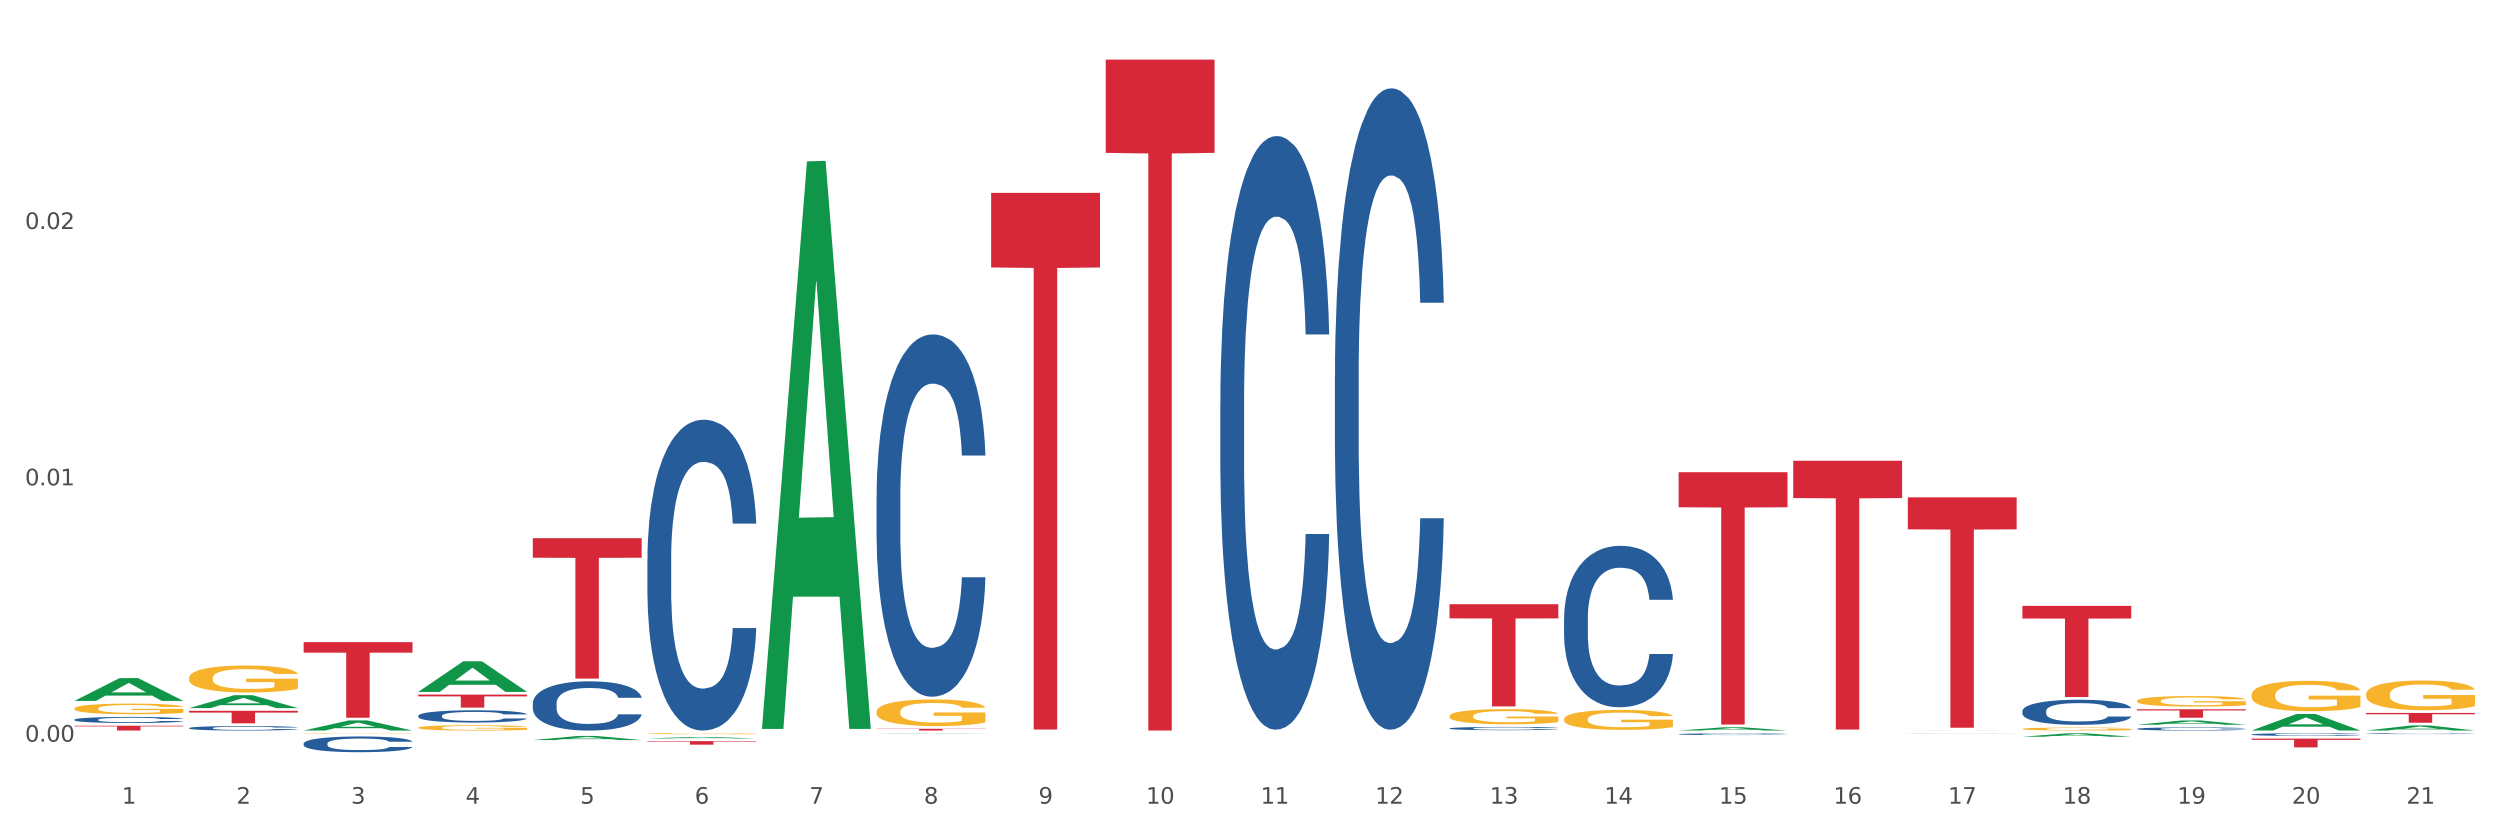 <?xml version="1.0" encoding="utf-8" standalone="no"?>
<!DOCTYPE svg PUBLIC "-//W3C//DTD SVG 1.1//EN"
  "http://www.w3.org/Graphics/SVG/1.1/DTD/svg11.dtd">
<svg xmlns:xlink="http://www.w3.org/1999/xlink" width="1080pt" height="360pt" viewBox="0 0 1080 360" xmlns="http://www.w3.org/2000/svg" version="1.1">
 <rect x="0" y="0" width="1080" height="360" fill="#333333" stroke="none"/>
 <defs>
  <style type="text/css">*{stroke-linejoin: round; stroke-linecap: butt}</style>
 </defs>
 <g id="figure_1">
  <g id="patch_1">
   <path d="M 0 360 
L 1080 360 
L 1080 0 
L 0 0 
z
" style="fill: #ffffff; stroke: #ffffff; stroke-linejoin: miter"/>
  </g>
  <g id="axes_1">
   <g id="matplotlib.axis_1">
    <g id="xtick_1">
     <g id="text_1">
      <!-- 1 -->
      <g style="fill: #4d4d4d" transform="translate(52.633 347.204) scale(0.096 -0.096)">
       <defs>
        <path id="DejaVuSans-31" d="M 794 531 
L 1825 531 
L 1825 4091 
L 703 3866 
L 703 4441 
L 1819 4666 
L 2450 4666 
L 2450 531 
L 3481 531 
L 3481 0 
L 794 0 
L 794 531 
z
" transform="scale(0.016)"/>
       </defs>
       <use xlink:href="#DejaVuSans-31"/>
      </g>
     </g>
    </g>
    <g id="xtick_2">
     <g id="text_2">
      <!-- 2 -->
      <g style="fill: #4d4d4d" transform="translate(102.133 347.204) scale(0.096 -0.096)">
       <defs>
        <path id="DejaVuSans-32" d="M 1228 531 
L 3431 531 
L 3431 0 
L 469 0 
L 469 531 
Q 828 903 1448 1529 
Q 2069 2156 2228 2338 
Q 2531 2678 2651 2914 
Q 2772 3150 2772 3378 
Q 2772 3750 2511 3984 
Q 2250 4219 1831 4219 
Q 1534 4219 1204 4116 
Q 875 4013 500 3803 
L 500 4441 
Q 881 4594 1212 4672 
Q 1544 4750 1819 4750 
Q 2544 4750 2975 4387 
Q 3406 4025 3406 3419 
Q 3406 3131 3298 2873 
Q 3191 2616 2906 2266 
Q 2828 2175 2409 1742 
Q 1991 1309 1228 531 
z
" transform="scale(0.016)"/>
       </defs>
       <use xlink:href="#DejaVuSans-32"/>
      </g>
     </g>
    </g>
    <g id="xtick_3">
     <g id="text_3">
      <!-- 3 -->
      <g style="fill: #4d4d4d" transform="translate(151.633 347.204) scale(0.096 -0.096)">
       <defs>
        <path id="DejaVuSans-33" d="M 2597 2516 
Q 3050 2419 3304 2112 
Q 3559 1806 3559 1356 
Q 3559 666 3084 287 
Q 2609 -91 1734 -91 
Q 1441 -91 1130 -33 
Q 819 25 488 141 
L 488 750 
Q 750 597 1062 519 
Q 1375 441 1716 441 
Q 2309 441 2620 675 
Q 2931 909 2931 1356 
Q 2931 1769 2642 2001 
Q 2353 2234 1838 2234 
L 1294 2234 
L 1294 2753 
L 1863 2753 
Q 2328 2753 2575 2939 
Q 2822 3125 2822 3475 
Q 2822 3834 2567 4026 
Q 2313 4219 1838 4219 
Q 1578 4219 1281 4162 
Q 984 4106 628 3988 
L 628 4550 
Q 988 4650 1302 4700 
Q 1616 4750 1894 4750 
Q 2613 4750 3031 4423 
Q 3450 4097 3450 3541 
Q 3450 3153 3228 2886 
Q 3006 2619 2597 2516 
z
" transform="scale(0.016)"/>
       </defs>
       <use xlink:href="#DejaVuSans-33"/>
      </g>
     </g>
    </g>
    <g id="xtick_4">
     <g id="text_4">
      <!-- 4 -->
      <g style="fill: #4d4d4d" transform="translate(201.133 347.204) scale(0.096 -0.096)">
       <defs>
        <path id="DejaVuSans-34" d="M 2419 4116 
L 825 1625 
L 2419 1625 
L 2419 4116 
z
M 2253 4666 
L 3047 4666 
L 3047 1625 
L 3713 1625 
L 3713 1100 
L 3047 1100 
L 3047 0 
L 2419 0 
L 2419 1100 
L 313 1100 
L 313 1709 
L 2253 4666 
z
" transform="scale(0.016)"/>
       </defs>
       <use xlink:href="#DejaVuSans-34"/>
      </g>
     </g>
    </g>
    <g id="xtick_5">
     <g id="text_5">
      <!-- 5 -->
      <g style="fill: #4d4d4d" transform="translate(250.633 347.204) scale(0.096 -0.096)">
       <defs>
        <path id="DejaVuSans-35" d="M 691 4666 
L 3169 4666 
L 3169 4134 
L 1269 4134 
L 1269 2991 
Q 1406 3038 1543 3061 
Q 1681 3084 1819 3084 
Q 2600 3084 3056 2656 
Q 3513 2228 3513 1497 
Q 3513 744 3044 326 
Q 2575 -91 1722 -91 
Q 1428 -91 1123 -41 
Q 819 9 494 109 
L 494 744 
Q 775 591 1075 516 
Q 1375 441 1709 441 
Q 2250 441 2565 725 
Q 2881 1009 2881 1497 
Q 2881 1984 2565 2268 
Q 2250 2553 1709 2553 
Q 1456 2553 1204 2497 
Q 953 2441 691 2322 
L 691 4666 
z
" transform="scale(0.016)"/>
       </defs>
       <use xlink:href="#DejaVuSans-35"/>
      </g>
     </g>
    </g>
    <g id="xtick_6">
     <g id="text_6">
      <!-- 6 -->
      <g style="fill: #4d4d4d" transform="translate(300.134 347.204) scale(0.096 -0.096)">
       <defs>
        <path id="DejaVuSans-36" d="M 2113 2584 
Q 1688 2584 1439 2293 
Q 1191 2003 1191 1497 
Q 1191 994 1439 701 
Q 1688 409 2113 409 
Q 2538 409 2786 701 
Q 3034 994 3034 1497 
Q 3034 2003 2786 2293 
Q 2538 2584 2113 2584 
z
M 3366 4563 
L 3366 3988 
Q 3128 4100 2886 4159 
Q 2644 4219 2406 4219 
Q 1781 4219 1451 3797 
Q 1122 3375 1075 2522 
Q 1259 2794 1537 2939 
Q 1816 3084 2150 3084 
Q 2853 3084 3261 2657 
Q 3669 2231 3669 1497 
Q 3669 778 3244 343 
Q 2819 -91 2113 -91 
Q 1303 -91 875 529 
Q 447 1150 447 2328 
Q 447 3434 972 4092 
Q 1497 4750 2381 4750 
Q 2619 4750 2861 4703 
Q 3103 4656 3366 4563 
z
" transform="scale(0.016)"/>
       </defs>
       <use xlink:href="#DejaVuSans-36"/>
      </g>
     </g>
    </g>
    <g id="xtick_7">
     <g id="text_7">
      <!-- 7 -->
      <g style="fill: #4d4d4d" transform="translate(349.634 347.204) scale(0.096 -0.096)">
       <defs>
        <path id="DejaVuSans-37" d="M 525 4666 
L 3525 4666 
L 3525 4397 
L 1831 0 
L 1172 0 
L 2766 4134 
L 525 4134 
L 525 4666 
z
" transform="scale(0.016)"/>
       </defs>
       <use xlink:href="#DejaVuSans-37"/>
      </g>
     </g>
    </g>
    <g id="xtick_8">
     <g id="text_8">
      <!-- 8 -->
      <g style="fill: #4d4d4d" transform="translate(399.134 347.204) scale(0.096 -0.096)">
       <defs>
        <path id="DejaVuSans-38" d="M 2034 2216 
Q 1584 2216 1326 1975 
Q 1069 1734 1069 1313 
Q 1069 891 1326 650 
Q 1584 409 2034 409 
Q 2484 409 2743 651 
Q 3003 894 3003 1313 
Q 3003 1734 2745 1975 
Q 2488 2216 2034 2216 
z
M 1403 2484 
Q 997 2584 770 2862 
Q 544 3141 544 3541 
Q 544 4100 942 4425 
Q 1341 4750 2034 4750 
Q 2731 4750 3128 4425 
Q 3525 4100 3525 3541 
Q 3525 3141 3298 2862 
Q 3072 2584 2669 2484 
Q 3125 2378 3379 2068 
Q 3634 1759 3634 1313 
Q 3634 634 3220 271 
Q 2806 -91 2034 -91 
Q 1263 -91 848 271 
Q 434 634 434 1313 
Q 434 1759 690 2068 
Q 947 2378 1403 2484 
z
M 1172 3481 
Q 1172 3119 1398 2916 
Q 1625 2713 2034 2713 
Q 2441 2713 2670 2916 
Q 2900 3119 2900 3481 
Q 2900 3844 2670 4047 
Q 2441 4250 2034 4250 
Q 1625 4250 1398 4047 
Q 1172 3844 1172 3481 
z
" transform="scale(0.016)"/>
       </defs>
       <use xlink:href="#DejaVuSans-38"/>
      </g>
     </g>
    </g>
    <g id="xtick_9">
     <g id="text_9">
      <!-- 9 -->
      <g style="fill: #4d4d4d" transform="translate(448.634 347.204) scale(0.096 -0.096)">
       <defs>
        <path id="DejaVuSans-39" d="M 703 97 
L 703 672 
Q 941 559 1184 500 
Q 1428 441 1663 441 
Q 2288 441 2617 861 
Q 2947 1281 2994 2138 
Q 2813 1869 2534 1725 
Q 2256 1581 1919 1581 
Q 1219 1581 811 2004 
Q 403 2428 403 3163 
Q 403 3881 828 4315 
Q 1253 4750 1959 4750 
Q 2769 4750 3195 4129 
Q 3622 3509 3622 2328 
Q 3622 1225 3098 567 
Q 2575 -91 1691 -91 
Q 1453 -91 1209 -44 
Q 966 3 703 97 
z
M 1959 2075 
Q 2384 2075 2632 2365 
Q 2881 2656 2881 3163 
Q 2881 3666 2632 3958 
Q 2384 4250 1959 4250 
Q 1534 4250 1286 3958 
Q 1038 3666 1038 3163 
Q 1038 2656 1286 2365 
Q 1534 2075 1959 2075 
z
" transform="scale(0.016)"/>
       </defs>
       <use xlink:href="#DejaVuSans-39"/>
      </g>
     </g>
    </g>
    <g id="xtick_10">
     <g id="text_10">
      <!-- 10 -->
      <g style="fill: #4d4d4d" transform="translate(495.079 347.204) scale(0.096 -0.096)">
       <defs>
        <path id="DejaVuSans-30" d="M 2034 4250 
Q 1547 4250 1301 3770 
Q 1056 3291 1056 2328 
Q 1056 1369 1301 889 
Q 1547 409 2034 409 
Q 2525 409 2770 889 
Q 3016 1369 3016 2328 
Q 3016 3291 2770 3770 
Q 2525 4250 2034 4250 
z
M 2034 4750 
Q 2819 4750 3233 4129 
Q 3647 3509 3647 2328 
Q 3647 1150 3233 529 
Q 2819 -91 2034 -91 
Q 1250 -91 836 529 
Q 422 1150 422 2328 
Q 422 3509 836 4129 
Q 1250 4750 2034 4750 
z
" transform="scale(0.016)"/>
       </defs>
       <use xlink:href="#DejaVuSans-31"/>
       <use xlink:href="#DejaVuSans-30" transform="translate(63.623 0)"/>
      </g>
     </g>
    </g>
    <g id="xtick_11">
     <g id="text_11">
      <!-- 11 -->
      <g style="fill: #4d4d4d" transform="translate(544.58 347.204) scale(0.096 -0.096)">
       <use xlink:href="#DejaVuSans-31"/>
       <use xlink:href="#DejaVuSans-31" transform="translate(63.623 0)"/>
      </g>
     </g>
    </g>
    <g id="xtick_12">
     <g id="text_12">
      <!-- 12 -->
      <g style="fill: #4d4d4d" transform="translate(594.08 347.204) scale(0.096 -0.096)">
       <use xlink:href="#DejaVuSans-31"/>
       <use xlink:href="#DejaVuSans-32" transform="translate(63.623 0)"/>
      </g>
     </g>
    </g>
    <g id="xtick_13">
     <g id="text_13">
      <!-- 13 -->
      <g style="fill: #4d4d4d" transform="translate(643.58 347.204) scale(0.096 -0.096)">
       <use xlink:href="#DejaVuSans-31"/>
       <use xlink:href="#DejaVuSans-33" transform="translate(63.623 0)"/>
      </g>
     </g>
    </g>
    <g id="xtick_14">
     <g id="text_14">
      <!-- 14 -->
      <g style="fill: #4d4d4d" transform="translate(693.08 347.204) scale(0.096 -0.096)">
       <use xlink:href="#DejaVuSans-31"/>
       <use xlink:href="#DejaVuSans-34" transform="translate(63.623 0)"/>
      </g>
     </g>
    </g>
    <g id="xtick_15">
     <g id="text_15">
      <!-- 15 -->
      <g style="fill: #4d4d4d" transform="translate(742.58 347.204) scale(0.096 -0.096)">
       <use xlink:href="#DejaVuSans-31"/>
       <use xlink:href="#DejaVuSans-35" transform="translate(63.623 0)"/>
      </g>
     </g>
    </g>
    <g id="xtick_16">
     <g id="text_16">
      <!-- 16 -->
      <g style="fill: #4d4d4d" transform="translate(792.08 347.204) scale(0.096 -0.096)">
       <use xlink:href="#DejaVuSans-31"/>
       <use xlink:href="#DejaVuSans-36" transform="translate(63.623 0)"/>
      </g>
     </g>
    </g>
    <g id="xtick_17">
     <g id="text_17">
      <!-- 17 -->
      <g style="fill: #4d4d4d" transform="translate(841.58 347.204) scale(0.096 -0.096)">
       <use xlink:href="#DejaVuSans-31"/>
       <use xlink:href="#DejaVuSans-37" transform="translate(63.623 0)"/>
      </g>
     </g>
    </g>
    <g id="xtick_18">
     <g id="text_18">
      <!-- 18 -->
      <g style="fill: #4d4d4d" transform="translate(891.08 347.204) scale(0.096 -0.096)">
       <use xlink:href="#DejaVuSans-31"/>
       <use xlink:href="#DejaVuSans-38" transform="translate(63.623 0)"/>
      </g>
     </g>
    </g>
    <g id="xtick_19">
     <g id="text_19">
      <!-- 19 -->
      <g style="fill: #4d4d4d" transform="translate(940.58 347.204) scale(0.096 -0.096)">
       <use xlink:href="#DejaVuSans-31"/>
       <use xlink:href="#DejaVuSans-39" transform="translate(63.623 0)"/>
      </g>
     </g>
    </g>
    <g id="xtick_20">
     <g id="text_20">
      <!-- 20 -->
      <g style="fill: #4d4d4d" transform="translate(990.08 347.204) scale(0.096 -0.096)">
       <use xlink:href="#DejaVuSans-32"/>
       <use xlink:href="#DejaVuSans-30" transform="translate(63.623 0)"/>
      </g>
     </g>
    </g>
    <g id="xtick_21">
     <g id="text_21">
      <!-- 21 -->
      <g style="fill: #4d4d4d" transform="translate(1039.58 347.204) scale(0.096 -0.096)">
       <use xlink:href="#DejaVuSans-32"/>
       <use xlink:href="#DejaVuSans-31" transform="translate(63.623 0)"/>
      </g>
     </g>
    </g>
    <g id="xtick_22"/>
    <g id="xtick_23"/>
    <g id="xtick_24"/>
    <g id="xtick_25"/>
    <g id="xtick_26"/>
    <g id="xtick_27"/>
    <g id="xtick_28"/>
    <g id="xtick_29"/>
    <g id="xtick_30"/>
    <g id="xtick_31"/>
    <g id="xtick_32"/>
    <g id="xtick_33"/>
    <g id="xtick_34"/>
    <g id="xtick_35"/>
    <g id="xtick_36"/>
    <g id="xtick_37"/>
    <g id="xtick_38"/>
    <g id="xtick_39"/>
    <g id="xtick_40"/>
    <g id="xtick_41"/>
   </g>
   <g id="matplotlib.axis_2">
    <g id="ytick_1">
     <g id="text_22">
      <!-- 0.00 -->
      <g style="fill: #4d4d4d" transform="translate(10.8 320.411) scale(0.096 -0.096)">
       <defs>
        <path id="DejaVuSans-2e" d="M 684 794 
L 1344 794 
L 1344 0 
L 684 0 
L 684 794 
z
" transform="scale(0.016)"/>
       </defs>
       <use xlink:href="#DejaVuSans-30"/>
       <use xlink:href="#DejaVuSans-2e" transform="translate(63.623 0)"/>
       <use xlink:href="#DejaVuSans-30" transform="translate(95.41 0)"/>
       <use xlink:href="#DejaVuSans-30" transform="translate(159.033 0)"/>
      </g>
     </g>
    </g>
    <g id="ytick_2">
     <g id="text_23">
      <!-- 0.01 -->
      <g style="fill: #4d4d4d" transform="translate(10.8 209.672) scale(0.096 -0.096)">
       <use xlink:href="#DejaVuSans-30"/>
       <use xlink:href="#DejaVuSans-2e" transform="translate(63.623 0)"/>
       <use xlink:href="#DejaVuSans-30" transform="translate(95.41 0)"/>
       <use xlink:href="#DejaVuSans-31" transform="translate(159.033 0)"/>
      </g>
     </g>
    </g>
    <g id="ytick_3">
     <g id="text_24">
      <!-- 0.02 -->
      <g style="fill: #4d4d4d" transform="translate(10.8 98.934) scale(0.096 -0.096)">
       <use xlink:href="#DejaVuSans-30"/>
       <use xlink:href="#DejaVuSans-2e" transform="translate(63.623 0)"/>
       <use xlink:href="#DejaVuSans-30" transform="translate(95.41 0)"/>
       <use xlink:href="#DejaVuSans-32" transform="translate(159.033 0)"/>
      </g>
     </g>
    </g>
    <g id="ytick_4"/>
    <g id="ytick_5"/>
    <g id="ytick_6"/>
   </g>
   <g id="PolyCollection_1">
    <path d="M 32.175 302.776 
L 32.223 302.767 
L 51.615 292.943 
L 59.663 292.934 
L 79.2 302.795 
L 69.892 302.795 
L 65.674 300.499 
L 45.652 300.499 
L 45.507 300.536 
L 41.435 302.795 
L 32.175 302.795 
L 32.175 302.776 
L 48.173 299.128 
L 63.153 299.119 
L 55.736 295.036 
L 55.639 295.017 
L 55.542 295.045 
L 48.125 299.119 
L 48.173 299.128 
L 32.175 302.776 
z
" clip-path="url(#p5e9896af12)" style="fill: #109648"/>
    <path d="M 824.175 214.845 
L 871.2 214.845 
L 871.2 228.678 
L 852.702 228.771 
L 852.702 314.385 
L 842.562 314.385 
L 842.562 228.771 
L 824.175 228.678 
L 824.175 214.938 
L 824.175 214.845 
z
" clip-path="url(#p5e9896af12)" style="fill: #d62839"/>
    <path d="M 873.675 261.731 
L 920.7 261.731 
L 920.7 267.205 
L 902.202 267.242 
L 902.202 301.125 
L 892.062 301.125 
L 892.062 267.242 
L 873.675 267.205 
L 873.675 261.768 
L 873.675 261.731 
z
" clip-path="url(#p5e9896af12)" style="fill: #d62839"/>
    <path d="M 1022.175 316.927 
L 1022.231 316.926 
L 1022.231 316.917 
L 1022.397 316.904 
L 1023.009 316.881 
L 1023.787 316.864 
L 1025.121 316.843 
L 1025.844 316.835 
L 1026.789 316.825 
L 1028.734 316.809 
L 1030.957 316.796 
L 1032.514 316.789 
L 1033.681 316.784 
L 1036.294 316.776 
L 1037.794 316.772 
L 1039.351 316.769 
L 1040.685 316.767 
L 1042.908 316.765 
L 1044.687 316.764 
L 1046.744 316.764 
L 1048.467 316.764 
L 1050.746 316.765 
L 1054.081 316.769 
L 1055.359 316.772 
L 1057.082 316.776 
L 1058.861 316.781 
L 1060.306 316.786 
L 1061.974 316.794 
L 1063.697 316.804 
L 1065.365 316.816 
L 1066.532 316.828 
L 1067.477 316.84 
L 1068.311 316.855 
L 1068.922 316.871 
L 1069.2 316.885 
L 1059.028 316.885 
L 1058.75 316.873 
L 1058.194 316.859 
L 1057.638 316.85 
L 1057.027 316.843 
L 1056.082 316.835 
L 1055.248 316.83 
L 1053.859 316.823 
L 1052.58 316.819 
L 1051.524 316.817 
L 1050.245 316.815 
L 1047.522 316.813 
L 1045.576 316.813 
L 1044.353 316.814 
L 1042.853 316.815 
L 1041.574 316.818 
L 1040.073 316.822 
L 1038.906 316.826 
L 1037.739 316.832 
L 1037.072 316.836 
L 1036.071 316.843 
L 1035.404 316.849 
L 1034.515 316.859 
L 1034.015 316.866 
L 1033.125 316.885 
L 1032.736 316.899 
L 1032.569 316.909 
L 1032.458 316.919 
L 1032.458 316.971 
L 1032.792 316.994 
L 1033.07 317.004 
L 1033.514 317.016 
L 1034.348 317.03 
L 1035.571 317.044 
L 1036.849 317.055 
L 1037.906 317.061 
L 1038.906 317.066 
L 1039.907 317.069 
L 1041.13 317.073 
L 1042.13 317.075 
L 1043.631 317.076 
L 1045.41 317.077 
L 1046.799 317.077 
L 1049.634 317.076 
L 1050.912 317.074 
L 1052.135 317.072 
L 1053.469 317.068 
L 1054.526 317.064 
L 1055.137 317.061 
L 1056.138 317.055 
L 1056.916 317.048 
L 1057.583 317.041 
L 1058.027 317.034 
L 1058.528 317.024 
L 1058.917 317.013 
L 1059.028 317.007 
L 1069.2 317.007 
L 1068.978 317.019 
L 1068.589 317.03 
L 1067.81 317.046 
L 1067.199 317.055 
L 1066.254 317.066 
L 1065.253 317.075 
L 1063.864 317.085 
L 1062.585 317.093 
L 1061.251 317.1 
L 1059.806 317.106 
L 1057.194 317.114 
L 1056.249 317.116 
L 1054.248 317.12 
L 1052.691 317.123 
L 1050.412 317.125 
L 1048.078 317.126 
L 1045.632 317.127 
L 1043.464 317.126 
L 1041.074 317.124 
L 1039.573 317.122 
L 1037.906 317.119 
L 1035.96 317.114 
L 1034.126 317.109 
L 1032.403 317.102 
L 1030.791 317.094 
L 1029.29 317.086 
L 1027.344 317.072 
L 1025.899 317.058 
L 1024.843 317.045 
L 1024.12 317.034 
L 1023.398 317.02 
L 1023.009 317.01 
L 1022.397 316.987 
L 1022.175 316.965 
L 1022.175 316.927 
z
" clip-path="url(#p5e9896af12)" style="fill: #255c99"/>
    <path d="M 972.675 317.285 
L 972.731 317.284 
L 972.731 317.254 
L 972.897 317.214 
L 973.509 317.14 
L 974.287 317.084 
L 975.621 317.018 
L 976.344 316.99 
L 977.289 316.96 
L 979.234 316.91 
L 981.457 316.867 
L 983.014 316.844 
L 984.181 316.829 
L 986.794 316.803 
L 988.294 316.791 
L 989.851 316.782 
L 991.185 316.775 
L 993.408 316.768 
L 995.187 316.765 
L 997.244 316.764 
L 998.967 316.765 
L 1001.246 316.769 
L 1004.581 316.782 
L 1005.859 316.789 
L 1007.582 316.802 
L 1009.361 316.819 
L 1010.806 316.836 
L 1012.474 316.86 
L 1014.197 316.892 
L 1015.865 316.932 
L 1017.032 316.969 
L 1017.977 317.008 
L 1018.811 317.056 
L 1019.422 317.108 
L 1019.7 317.151 
L 1009.528 317.151 
L 1009.25 317.112 
L 1008.694 317.07 
L 1008.138 317.041 
L 1007.527 317.018 
L 1006.582 316.991 
L 1005.748 316.975 
L 1004.359 316.954 
L 1003.08 316.942 
L 1002.024 316.934 
L 1000.745 316.928 
L 998.022 316.922 
L 996.076 316.922 
L 994.853 316.924 
L 993.353 316.929 
L 992.074 316.936 
L 990.573 316.949 
L 989.406 316.963 
L 988.239 316.981 
L 987.572 316.994 
L 986.571 317.017 
L 985.904 317.036 
L 985.015 317.069 
L 984.515 317.092 
L 983.625 317.153 
L 983.236 317.197 
L 983.069 317.228 
L 982.958 317.262 
L 982.958 317.427 
L 983.292 317.501 
L 983.57 317.533 
L 984.014 317.569 
L 984.848 317.616 
L 986.071 317.661 
L 987.349 317.694 
L 988.406 317.714 
L 989.406 317.729 
L 990.407 317.741 
L 991.63 317.751 
L 992.63 317.758 
L 994.131 317.764 
L 995.91 317.767 
L 997.299 317.767 
L 1000.134 317.762 
L 1001.413 317.757 
L 1002.635 317.749 
L 1003.969 317.738 
L 1005.026 317.725 
L 1005.637 317.715 
L 1006.638 317.695 
L 1007.416 317.674 
L 1008.083 317.65 
L 1008.527 317.628 
L 1009.028 317.597 
L 1009.417 317.561 
L 1009.528 317.541 
L 1019.7 317.541 
L 1019.478 317.58 
L 1019.089 317.617 
L 1018.31 317.667 
L 1017.699 317.695 
L 1016.754 317.73 
L 1015.753 317.76 
L 1014.364 317.793 
L 1013.085 317.817 
L 1011.751 317.838 
L 1010.306 317.857 
L 1007.694 317.884 
L 1006.749 317.891 
L 1004.748 317.904 
L 1003.191 317.911 
L 1000.912 317.919 
L 998.578 317.923 
L 996.132 317.924 
L 993.964 317.922 
L 991.574 317.916 
L 990.073 317.909 
L 988.406 317.9 
L 986.46 317.885 
L 984.626 317.867 
L 982.903 317.846 
L 981.291 317.821 
L 979.79 317.794 
L 977.844 317.748 
L 976.399 317.704 
L 975.343 317.662 
L 974.62 317.627 
L 973.898 317.583 
L 973.509 317.552 
L 972.897 317.478 
L 972.675 317.409 
L 972.675 317.285 
z
" clip-path="url(#p5e9896af12)" style="fill: #255c99"/>
    <path d="M 923.175 314.851 
L 923.231 314.849 
L 923.231 314.815 
L 923.397 314.767 
L 924.009 314.68 
L 924.787 314.615 
L 926.121 314.538 
L 926.844 314.505 
L 927.789 314.469 
L 929.734 314.411 
L 931.957 314.361 
L 933.514 314.334 
L 934.681 314.316 
L 937.294 314.285 
L 938.794 314.272 
L 940.351 314.261 
L 941.685 314.253 
L 943.908 314.244 
L 945.687 314.241 
L 947.744 314.239 
L 949.467 314.241 
L 951.746 314.246 
L 955.081 314.261 
L 956.359 314.269 
L 958.082 314.284 
L 959.861 314.304 
L 961.306 314.324 
L 962.974 314.353 
L 964.697 314.39 
L 966.365 314.437 
L 967.532 314.48 
L 968.477 314.526 
L 969.311 314.582 
L 969.922 314.643 
L 970.2 314.694 
L 960.028 314.694 
L 959.75 314.648 
L 959.194 314.598 
L 958.638 314.565 
L 958.027 314.538 
L 957.082 314.507 
L 956.248 314.487 
L 954.859 314.463 
L 953.58 314.448 
L 952.524 314.439 
L 951.245 314.432 
L 948.522 314.425 
L 946.576 314.425 
L 945.353 314.427 
L 943.853 314.433 
L 942.574 314.442 
L 941.073 314.457 
L 939.906 314.473 
L 938.739 314.494 
L 938.072 314.509 
L 937.071 314.536 
L 936.404 314.559 
L 935.515 314.597 
L 935.015 314.625 
L 934.125 314.695 
L 933.736 314.748 
L 933.569 314.784 
L 933.458 314.823 
L 933.458 315.017 
L 933.792 315.104 
L 934.07 315.141 
L 934.514 315.183 
L 935.348 315.238 
L 936.571 315.292 
L 937.849 315.33 
L 938.906 315.354 
L 939.906 315.371 
L 940.907 315.385 
L 942.13 315.397 
L 943.13 315.405 
L 944.631 315.412 
L 946.41 315.416 
L 947.799 315.416 
L 950.634 315.41 
L 951.913 315.403 
L 953.135 315.395 
L 954.469 315.381 
L 955.526 315.366 
L 956.137 315.355 
L 957.138 315.331 
L 957.916 315.306 
L 958.583 315.278 
L 959.027 315.253 
L 959.528 315.216 
L 959.917 315.174 
L 960.028 315.151 
L 970.2 315.151 
L 969.978 315.196 
L 969.589 315.239 
L 968.81 315.298 
L 968.199 315.331 
L 967.254 315.372 
L 966.253 315.407 
L 964.864 315.446 
L 963.585 315.474 
L 962.251 315.499 
L 960.806 315.521 
L 958.194 315.552 
L 957.249 315.561 
L 955.248 315.576 
L 953.691 315.585 
L 951.412 315.593 
L 949.078 315.598 
L 946.632 315.6 
L 944.464 315.597 
L 942.074 315.59 
L 940.573 315.582 
L 938.906 315.571 
L 936.96 315.554 
L 935.126 315.533 
L 933.403 315.508 
L 931.791 315.479 
L 930.29 315.447 
L 928.344 315.393 
L 926.899 315.341 
L 925.843 315.293 
L 925.12 315.252 
L 924.398 315.2 
L 924.009 315.164 
L 923.397 315.077 
L 923.175 314.996 
L 923.175 314.851 
z
" clip-path="url(#p5e9896af12)" style="fill: #255c99"/>
    <path d="M 873.675 307.159 
L 873.731 307.149 
L 873.731 306.872 
L 873.897 306.496 
L 874.509 305.803 
L 875.287 305.278 
L 876.621 304.665 
L 877.344 304.407 
L 878.289 304.12 
L 880.234 303.655 
L 882.457 303.259 
L 884.014 303.042 
L 885.181 302.903 
L 887.794 302.656 
L 889.294 302.547 
L 890.851 302.458 
L 892.185 302.398 
L 894.408 302.329 
L 896.187 302.299 
L 898.244 302.289 
L 899.967 302.299 
L 902.246 302.339 
L 905.581 302.458 
L 906.859 302.527 
L 908.582 302.646 
L 910.361 302.804 
L 911.806 302.962 
L 913.474 303.19 
L 915.197 303.487 
L 916.865 303.863 
L 918.032 304.209 
L 918.977 304.576 
L 919.811 305.021 
L 920.422 305.506 
L 920.7 305.912 
L 910.528 305.912 
L 910.25 305.546 
L 909.694 305.15 
L 909.138 304.883 
L 908.527 304.665 
L 907.582 304.417 
L 906.748 304.259 
L 905.359 304.071 
L 904.08 303.952 
L 903.024 303.883 
L 901.745 303.823 
L 899.022 303.764 
L 897.076 303.764 
L 895.853 303.784 
L 894.353 303.833 
L 893.074 303.903 
L 891.573 304.021 
L 890.406 304.15 
L 889.239 304.318 
L 888.572 304.437 
L 887.571 304.655 
L 886.904 304.833 
L 886.015 305.14 
L 885.515 305.358 
L 884.625 305.922 
L 884.236 306.337 
L 884.069 306.625 
L 883.958 306.941 
L 883.958 308.485 
L 884.292 309.178 
L 884.57 309.475 
L 885.014 309.812 
L 885.848 310.247 
L 887.071 310.673 
L 888.349 310.98 
L 889.406 311.168 
L 890.406 311.306 
L 891.407 311.415 
L 892.63 311.514 
L 893.63 311.573 
L 895.131 311.633 
L 896.91 311.662 
L 898.299 311.662 
L 901.134 311.613 
L 902.413 311.563 
L 903.635 311.494 
L 904.969 311.385 
L 906.026 311.267 
L 906.637 311.177 
L 907.638 310.989 
L 908.416 310.791 
L 909.083 310.564 
L 909.527 310.366 
L 910.028 310.069 
L 910.417 309.732 
L 910.528 309.554 
L 920.7 309.554 
L 920.478 309.911 
L 920.089 310.257 
L 919.31 310.722 
L 918.699 310.989 
L 917.754 311.316 
L 916.753 311.593 
L 915.364 311.9 
L 914.085 312.128 
L 912.751 312.326 
L 911.306 312.504 
L 908.694 312.751 
L 907.749 312.82 
L 905.748 312.939 
L 904.191 313.009 
L 901.912 313.078 
L 899.578 313.117 
L 897.132 313.127 
L 894.964 313.108 
L 892.574 313.048 
L 891.073 312.989 
L 889.406 312.9 
L 887.46 312.761 
L 885.626 312.593 
L 883.903 312.395 
L 882.291 312.167 
L 880.79 311.91 
L 878.844 311.484 
L 877.399 311.069 
L 876.343 310.683 
L 875.62 310.356 
L 874.898 309.94 
L 874.509 309.653 
L 873.897 308.96 
L 873.675 308.317 
L 873.675 307.159 
z
" clip-path="url(#p5e9896af12)" style="fill: #255c99"/>
    <path d="M 824.175 316.875 
L 824.231 316.875 
L 824.231 316.873 
L 824.397 316.87 
L 825.009 316.864 
L 825.787 316.86 
L 827.121 316.856 
L 827.844 316.854 
L 828.789 316.851 
L 830.734 316.848 
L 832.957 316.845 
L 834.514 316.843 
L 835.681 316.842 
L 838.294 316.84 
L 839.794 316.839 
L 841.351 316.839 
L 842.685 316.838 
L 844.908 316.838 
L 846.687 316.837 
L 848.744 316.837 
L 850.467 316.837 
L 852.746 316.838 
L 856.081 316.839 
L 857.359 316.839 
L 859.082 316.84 
L 860.861 316.841 
L 862.306 316.843 
L 863.974 316.844 
L 865.697 316.847 
L 867.365 316.849 
L 868.532 316.852 
L 869.477 316.855 
L 870.311 316.858 
L 870.922 316.862 
L 871.2 316.865 
L 861.028 316.865 
L 860.75 316.862 
L 860.194 316.859 
L 859.638 316.857 
L 859.027 316.856 
L 858.082 316.854 
L 857.248 316.853 
L 855.859 316.851 
L 854.58 316.85 
L 853.524 316.85 
L 852.245 316.849 
L 849.522 316.849 
L 847.576 316.849 
L 846.353 316.849 
L 844.853 316.849 
L 843.574 316.85 
L 842.073 316.851 
L 840.906 316.852 
L 839.739 316.853 
L 839.072 316.854 
L 838.071 316.856 
L 837.404 316.857 
L 836.515 316.859 
L 836.015 316.861 
L 835.125 316.865 
L 834.736 316.869 
L 834.569 316.871 
L 834.458 316.873 
L 834.458 316.885 
L 834.792 316.89 
L 835.07 316.893 
L 835.514 316.895 
L 836.348 316.899 
L 837.571 316.902 
L 838.849 316.904 
L 839.906 316.906 
L 840.906 316.907 
L 841.907 316.908 
L 843.13 316.908 
L 844.13 316.909 
L 845.631 316.909 
L 847.41 316.91 
L 848.799 316.91 
L 851.634 316.909 
L 852.913 316.909 
L 854.135 316.908 
L 855.469 316.907 
L 856.526 316.906 
L 857.137 316.906 
L 858.138 316.904 
L 858.916 316.903 
L 859.583 316.901 
L 860.027 316.9 
L 860.528 316.897 
L 860.917 316.895 
L 861.028 316.893 
L 871.2 316.893 
L 870.978 316.896 
L 870.589 316.899 
L 869.81 316.902 
L 869.199 316.904 
L 868.254 316.907 
L 867.253 316.909 
L 865.864 316.911 
L 864.585 316.913 
L 863.251 316.915 
L 861.806 316.916 
L 859.194 316.918 
L 858.249 316.918 
L 856.248 316.919 
L 854.691 316.92 
L 852.412 316.92 
L 850.078 316.921 
L 847.632 316.921 
L 845.464 316.921 
L 843.074 316.92 
L 841.573 316.92 
L 839.906 316.919 
L 837.96 316.918 
L 836.126 316.917 
L 834.403 316.915 
L 832.791 316.913 
L 831.29 316.911 
L 829.344 316.908 
L 827.899 316.905 
L 826.843 316.902 
L 826.12 316.899 
L 825.398 316.896 
L 825.009 316.894 
L 824.397 316.889 
L 824.175 316.884 
L 824.175 316.875 
z
" clip-path="url(#p5e9896af12)" style="fill: #255c99"/>
    <path d="M 725.175 317.152 
L 725.231 317.152 
L 725.231 317.133 
L 725.397 317.109 
L 726.009 317.063 
L 726.787 317.029 
L 728.121 316.988 
L 728.844 316.971 
L 729.789 316.952 
L 731.734 316.922 
L 733.957 316.896 
L 735.514 316.881 
L 736.681 316.872 
L 739.294 316.856 
L 740.794 316.849 
L 742.351 316.843 
L 743.685 316.839 
L 745.908 316.835 
L 747.687 316.833 
L 749.744 316.832 
L 751.467 316.833 
L 753.746 316.835 
L 757.081 316.843 
L 758.359 316.848 
L 760.082 316.855 
L 761.861 316.866 
L 763.306 316.876 
L 764.974 316.891 
L 766.697 316.911 
L 768.365 316.936 
L 769.532 316.958 
L 770.477 316.982 
L 771.311 317.012 
L 771.922 317.044 
L 772.2 317.07 
L 762.028 317.07 
L 761.75 317.046 
L 761.194 317.02 
L 760.638 317.003 
L 760.027 316.988 
L 759.082 316.972 
L 758.248 316.962 
L 756.859 316.949 
L 755.58 316.941 
L 754.524 316.937 
L 753.245 316.933 
L 750.522 316.929 
L 748.576 316.929 
L 747.353 316.93 
L 745.853 316.934 
L 744.574 316.938 
L 743.073 316.946 
L 741.906 316.954 
L 740.739 316.965 
L 740.072 316.973 
L 739.071 316.988 
L 738.404 316.999 
L 737.515 317.019 
L 737.015 317.034 
L 736.125 317.071 
L 735.736 317.098 
L 735.569 317.117 
L 735.458 317.138 
L 735.458 317.24 
L 735.792 317.285 
L 736.07 317.305 
L 736.514 317.327 
L 737.348 317.355 
L 738.571 317.383 
L 739.849 317.404 
L 740.906 317.416 
L 741.906 317.425 
L 742.907 317.432 
L 744.13 317.439 
L 745.13 317.443 
L 746.631 317.447 
L 748.41 317.449 
L 749.799 317.449 
L 752.634 317.445 
L 753.913 317.442 
L 755.135 317.437 
L 756.469 317.43 
L 757.526 317.422 
L 758.137 317.417 
L 759.138 317.404 
L 759.916 317.391 
L 760.583 317.376 
L 761.027 317.363 
L 761.528 317.344 
L 761.917 317.322 
L 762.028 317.31 
L 772.2 317.31 
L 771.978 317.333 
L 771.589 317.356 
L 770.81 317.387 
L 770.199 317.404 
L 769.254 317.426 
L 768.253 317.444 
L 766.864 317.464 
L 765.585 317.479 
L 764.251 317.492 
L 762.806 317.504 
L 760.194 317.52 
L 759.249 317.525 
L 757.248 317.532 
L 755.691 317.537 
L 753.412 317.542 
L 751.078 317.544 
L 748.632 317.545 
L 746.464 317.544 
L 744.074 317.54 
L 742.573 317.536 
L 740.906 317.53 
L 738.96 317.521 
L 737.126 317.51 
L 735.403 317.497 
L 733.791 317.482 
L 732.29 317.465 
L 730.344 317.437 
L 728.899 317.409 
L 727.843 317.384 
L 727.12 317.363 
L 726.398 317.335 
L 726.009 317.316 
L 725.397 317.271 
L 725.175 317.228 
L 725.175 317.152 
z
" clip-path="url(#p5e9896af12)" style="fill: #255c99"/>
    <path d="M 675.675 267.129 
L 675.731 267.065 
L 675.731 265.281 
L 675.897 262.861 
L 676.509 258.403 
L 677.287 255.027 
L 678.621 251.078 
L 679.344 249.422 
L 680.289 247.575 
L 682.234 244.582 
L 684.457 242.034 
L 686.014 240.633 
L 687.181 239.741 
L 689.794 238.149 
L 691.294 237.449 
L 692.851 236.875 
L 694.185 236.493 
L 696.408 236.047 
L 698.187 235.856 
L 700.244 235.793 
L 701.967 235.856 
L 704.246 236.111 
L 707.581 236.875 
L 708.859 237.321 
L 710.582 238.085 
L 712.361 239.105 
L 713.806 240.124 
L 715.474 241.588 
L 717.197 243.499 
L 718.865 245.919 
L 720.032 248.149 
L 720.977 250.505 
L 721.811 253.371 
L 722.422 256.492 
L 722.7 259.103 
L 712.528 259.103 
L 712.25 256.747 
L 711.694 254.199 
L 711.138 252.48 
L 710.527 251.078 
L 709.582 249.486 
L 708.748 248.467 
L 707.359 247.257 
L 706.08 246.493 
L 705.024 246.047 
L 703.745 245.665 
L 701.022 245.283 
L 699.076 245.283 
L 697.853 245.41 
L 696.353 245.728 
L 695.074 246.174 
L 693.573 246.939 
L 692.406 247.766 
L 691.239 248.849 
L 690.572 249.614 
L 689.571 251.015 
L 688.904 252.161 
L 688.015 254.136 
L 687.515 255.537 
L 686.625 259.167 
L 686.236 261.842 
L 686.069 263.689 
L 685.958 265.727 
L 685.958 275.663 
L 686.292 280.121 
L 686.57 282.032 
L 687.014 284.198 
L 687.848 287 
L 689.071 289.739 
L 690.349 291.713 
L 691.406 292.923 
L 692.406 293.815 
L 693.407 294.516 
L 694.63 295.153 
L 695.63 295.535 
L 697.131 295.917 
L 698.91 296.108 
L 700.299 296.108 
L 703.134 295.789 
L 704.413 295.471 
L 705.635 295.025 
L 706.969 294.325 
L 708.026 293.56 
L 708.637 292.987 
L 709.638 291.777 
L 710.416 290.503 
L 711.083 289.038 
L 711.527 287.764 
L 712.028 285.854 
L 712.417 283.688 
L 712.528 282.542 
L 722.7 282.542 
L 722.478 284.835 
L 722.089 287.064 
L 721.31 290.057 
L 720.699 291.777 
L 719.754 293.879 
L 718.753 295.662 
L 717.364 297.636 
L 716.085 299.101 
L 714.751 300.375 
L 713.306 301.522 
L 710.694 303.114 
L 709.749 303.56 
L 707.748 304.324 
L 706.191 304.77 
L 703.912 305.216 
L 701.578 305.47 
L 699.132 305.534 
L 696.964 305.407 
L 694.574 305.025 
L 693.073 304.642 
L 691.406 304.069 
L 689.46 303.178 
L 687.626 302.095 
L 685.903 300.821 
L 684.291 299.356 
L 682.79 297.7 
L 680.844 294.961 
L 679.399 292.286 
L 678.343 289.802 
L 677.62 287.701 
L 676.898 285.026 
L 676.509 283.179 
L 675.897 278.72 
L 675.675 274.58 
L 675.675 267.129 
z
" clip-path="url(#p5e9896af12)" style="fill: #255c99"/>
    <path d="M 774.675 199.028 
L 821.7 199.028 
L 821.7 215.165 
L 803.202 215.275 
L 803.202 315.153 
L 793.062 315.153 
L 793.062 215.275 
L 774.675 215.165 
L 774.675 199.137 
L 774.675 199.028 
z
" clip-path="url(#p5e9896af12)" style="fill: #d62839"/>
    <path d="M 626.175 314.672 
L 626.231 314.671 
L 626.231 314.635 
L 626.397 314.586 
L 627.009 314.497 
L 627.787 314.429 
L 629.121 314.35 
L 629.844 314.316 
L 630.789 314.279 
L 632.734 314.219 
L 634.957 314.168 
L 636.514 314.139 
L 637.681 314.122 
L 640.294 314.09 
L 641.794 314.075 
L 643.351 314.064 
L 644.685 314.056 
L 646.908 314.047 
L 648.687 314.043 
L 650.744 314.042 
L 652.467 314.043 
L 654.746 314.049 
L 658.081 314.064 
L 659.359 314.073 
L 661.082 314.088 
L 662.861 314.109 
L 664.306 314.129 
L 665.974 314.159 
L 667.697 314.197 
L 669.365 314.246 
L 670.532 314.291 
L 671.477 314.338 
L 672.311 314.396 
L 672.922 314.458 
L 673.2 314.511 
L 663.028 314.511 
L 662.75 314.464 
L 662.194 314.412 
L 661.638 314.378 
L 661.027 314.35 
L 660.082 314.318 
L 659.248 314.297 
L 657.859 314.273 
L 656.58 314.257 
L 655.524 314.248 
L 654.245 314.241 
L 651.522 314.233 
L 649.576 314.233 
L 648.353 314.236 
L 646.853 314.242 
L 645.574 314.251 
L 644.073 314.266 
L 642.906 314.283 
L 641.739 314.305 
L 641.072 314.32 
L 640.071 314.348 
L 639.404 314.371 
L 638.515 314.411 
L 638.015 314.439 
L 637.125 314.512 
L 636.736 314.566 
L 636.569 314.603 
L 636.458 314.644 
L 636.458 314.844 
L 636.792 314.934 
L 637.07 314.972 
L 637.514 315.016 
L 638.348 315.072 
L 639.571 315.127 
L 640.849 315.167 
L 641.906 315.191 
L 642.906 315.209 
L 643.907 315.223 
L 645.13 315.236 
L 646.13 315.244 
L 647.631 315.251 
L 649.41 315.255 
L 650.799 315.255 
L 653.634 315.249 
L 654.913 315.242 
L 656.135 315.233 
L 657.469 315.219 
L 658.526 315.204 
L 659.137 315.192 
L 660.138 315.168 
L 660.916 315.142 
L 661.583 315.113 
L 662.027 315.087 
L 662.528 315.049 
L 662.917 315.005 
L 663.028 314.982 
L 673.2 314.982 
L 672.978 315.028 
L 672.589 315.073 
L 671.81 315.133 
L 671.199 315.168 
L 670.254 315.21 
L 669.253 315.246 
L 667.864 315.286 
L 666.585 315.315 
L 665.251 315.341 
L 663.806 315.364 
L 661.194 315.396 
L 660.249 315.405 
L 658.248 315.42 
L 656.691 315.429 
L 654.412 315.438 
L 652.078 315.443 
L 649.632 315.445 
L 647.464 315.442 
L 645.074 315.434 
L 643.573 315.427 
L 641.906 315.415 
L 639.96 315.397 
L 638.126 315.375 
L 636.403 315.35 
L 634.791 315.32 
L 633.29 315.287 
L 631.344 315.232 
L 629.899 315.178 
L 628.843 315.128 
L 628.12 315.086 
L 627.398 315.032 
L 627.009 314.995 
L 626.397 314.905 
L 626.175 314.822 
L 626.175 314.672 
z
" clip-path="url(#p5e9896af12)" style="fill: #255c99"/>
    <path d="M 527.175 174.004 
L 527.231 173.77 
L 527.231 167.212 
L 527.397 158.311 
L 528.009 141.916 
L 528.787 129.502 
L 530.121 114.981 
L 530.844 108.891 
L 531.789 102.099 
L 533.734 91.09 
L 535.957 81.722 
L 537.514 76.569 
L 538.681 73.29 
L 541.294 67.434 
L 542.794 64.858 
L 544.351 62.75 
L 545.685 61.344 
L 547.908 59.705 
L 549.687 59.002 
L 551.744 58.768 
L 553.467 59.002 
L 555.746 59.939 
L 559.081 62.75 
L 560.359 64.389 
L 562.082 67.2 
L 563.861 70.947 
L 565.306 74.695 
L 566.974 80.082 
L 568.697 87.109 
L 570.365 96.009 
L 571.532 104.207 
L 572.477 112.873 
L 573.311 123.413 
L 573.922 134.889 
L 574.2 144.492 
L 564.028 144.492 
L 563.75 135.826 
L 563.194 126.457 
L 562.638 120.134 
L 562.027 114.981 
L 561.082 109.125 
L 560.248 105.378 
L 558.859 100.928 
L 557.58 98.117 
L 556.524 96.477 
L 555.245 95.072 
L 552.522 93.667 
L 550.576 93.667 
L 549.353 94.135 
L 547.853 95.306 
L 546.574 96.946 
L 545.073 99.756 
L 543.906 102.801 
L 542.739 106.783 
L 542.072 109.594 
L 541.071 114.746 
L 540.404 118.962 
L 539.515 126.223 
L 539.015 131.376 
L 538.125 144.727 
L 537.736 154.564 
L 537.569 161.356 
L 537.458 168.851 
L 537.458 205.39 
L 537.792 221.785 
L 538.07 228.811 
L 538.514 236.775 
L 539.348 247.081 
L 540.571 257.152 
L 541.849 264.413 
L 542.906 268.863 
L 543.906 272.142 
L 544.907 274.719 
L 546.13 277.061 
L 547.13 278.466 
L 548.631 279.871 
L 550.41 280.574 
L 551.799 280.574 
L 554.634 279.403 
L 555.913 278.232 
L 557.135 276.592 
L 558.469 274.016 
L 559.526 271.205 
L 560.137 269.097 
L 561.138 264.647 
L 561.916 259.963 
L 562.583 254.576 
L 563.027 249.891 
L 563.528 242.865 
L 563.917 234.901 
L 564.028 230.685 
L 574.2 230.685 
L 573.978 239.117 
L 573.589 247.315 
L 572.81 258.323 
L 572.199 264.647 
L 571.254 272.376 
L 570.253 278.934 
L 568.864 286.195 
L 567.585 291.582 
L 566.251 296.267 
L 564.806 300.483 
L 562.194 306.338 
L 561.249 307.978 
L 559.248 310.788 
L 557.691 312.428 
L 555.412 314.067 
L 553.078 315.004 
L 550.632 315.239 
L 548.464 314.77 
L 546.074 313.365 
L 544.573 311.959 
L 542.906 309.851 
L 540.96 306.572 
L 539.126 302.591 
L 537.403 297.906 
L 535.791 292.519 
L 534.29 286.43 
L 532.344 276.358 
L 530.899 266.521 
L 529.843 257.386 
L 529.12 249.657 
L 528.398 239.82 
L 528.009 233.027 
L 527.397 216.632 
L 527.175 201.408 
L 527.175 174.004 
z
" clip-path="url(#p5e9896af12)" style="fill: #255c99"/>
    <path d="M 378.675 214.796 
L 378.731 214.653 
L 378.731 210.65 
L 378.897 205.217 
L 379.509 195.21 
L 380.287 187.634 
L 381.621 178.77 
L 382.344 175.053 
L 383.289 170.908 
L 385.234 164.189 
L 387.457 158.47 
L 389.014 155.325 
L 390.181 153.324 
L 392.794 149.75 
L 394.294 148.177 
L 395.851 146.891 
L 397.185 146.033 
L 399.408 145.032 
L 401.187 144.603 
L 403.244 144.46 
L 404.967 144.603 
L 407.246 145.175 
L 410.581 146.891 
L 411.859 147.891 
L 413.582 149.607 
L 415.361 151.894 
L 416.806 154.181 
L 418.474 157.47 
L 420.197 161.758 
L 421.865 167.191 
L 423.032 172.194 
L 423.977 177.484 
L 424.811 183.917 
L 425.422 190.922 
L 425.7 196.783 
L 415.528 196.783 
L 415.25 191.493 
L 414.694 185.775 
L 414.138 181.915 
L 413.527 178.77 
L 412.582 175.196 
L 411.748 172.909 
L 410.359 170.193 
L 409.08 168.477 
L 408.024 167.477 
L 406.745 166.619 
L 404.022 165.761 
L 402.076 165.761 
L 400.853 166.047 
L 399.353 166.762 
L 398.074 167.762 
L 396.573 169.478 
L 395.406 171.336 
L 394.239 173.767 
L 393.572 175.482 
L 392.571 178.627 
L 391.904 181.201 
L 391.015 185.632 
L 390.515 188.777 
L 389.625 196.926 
L 389.236 202.93 
L 389.069 207.076 
L 388.958 211.651 
L 388.958 233.952 
L 389.292 243.959 
L 389.57 248.248 
L 390.014 253.108 
L 390.848 259.398 
L 392.071 265.546 
L 393.349 269.977 
L 394.406 272.694 
L 395.406 274.695 
L 396.407 276.267 
L 397.63 277.697 
L 398.63 278.555 
L 400.131 279.413 
L 401.91 279.841 
L 403.299 279.841 
L 406.134 279.127 
L 407.413 278.412 
L 408.635 277.411 
L 409.969 275.839 
L 411.026 274.123 
L 411.637 272.836 
L 412.637 270.12 
L 413.416 267.261 
L 414.083 263.973 
L 414.527 261.114 
L 415.028 256.825 
L 415.417 251.965 
L 415.528 249.391 
L 425.7 249.391 
L 425.478 254.538 
L 425.089 259.541 
L 424.31 266.26 
L 423.699 270.12 
L 422.754 274.838 
L 421.753 278.841 
L 420.364 283.272 
L 419.085 286.56 
L 417.751 289.42 
L 416.306 291.993 
L 413.694 295.567 
L 412.749 296.568 
L 410.748 298.283 
L 409.191 299.284 
L 406.912 300.284 
L 404.578 300.856 
L 402.132 300.999 
L 399.964 300.713 
L 397.574 299.856 
L 396.073 298.998 
L 394.406 297.711 
L 392.46 295.71 
L 390.626 293.279 
L 388.903 290.42 
L 387.291 287.132 
L 385.79 283.415 
L 383.844 277.268 
L 382.399 271.264 
L 381.343 265.689 
L 380.62 260.971 
L 379.898 254.967 
L 379.509 250.821 
L 378.897 240.814 
L 378.675 231.522 
L 378.675 214.796 
z
" clip-path="url(#p5e9896af12)" style="fill: #255c99"/>
    <path d="M 279.675 241.649 
L 279.731 241.527 
L 279.731 238.093 
L 279.897 233.433 
L 280.509 224.848 
L 281.287 218.348 
L 282.621 210.745 
L 283.344 207.556 
L 284.289 204 
L 286.234 198.236 
L 288.457 193.331 
L 290.014 190.632 
L 291.181 188.916 
L 293.794 185.85 
L 295.294 184.501 
L 296.851 183.397 
L 298.185 182.661 
L 300.408 181.803 
L 302.187 181.435 
L 304.244 181.312 
L 305.967 181.435 
L 308.246 181.925 
L 311.581 183.397 
L 312.859 184.255 
L 314.582 185.727 
L 316.361 187.689 
L 317.806 189.651 
L 319.474 192.472 
L 321.197 196.151 
L 322.865 200.811 
L 324.032 205.104 
L 324.977 209.641 
L 325.811 215.16 
L 326.422 221.169 
L 326.7 226.197 
L 316.528 226.197 
L 316.25 221.66 
L 315.694 216.754 
L 315.138 213.443 
L 314.527 210.745 
L 313.582 207.679 
L 312.748 205.717 
L 311.359 203.387 
L 310.08 201.915 
L 309.024 201.057 
L 307.745 200.321 
L 305.022 199.585 
L 303.076 199.585 
L 301.853 199.83 
L 300.353 200.443 
L 299.074 201.302 
L 297.573 202.774 
L 296.406 204.368 
L 295.239 206.453 
L 294.572 207.924 
L 293.571 210.622 
L 292.904 212.83 
L 292.015 216.632 
L 291.515 219.33 
L 290.625 226.32 
L 290.236 231.471 
L 290.069 235.027 
L 289.958 238.951 
L 289.958 258.083 
L 290.292 266.667 
L 290.57 270.347 
L 291.014 274.516 
L 291.848 279.912 
L 293.071 285.186 
L 294.349 288.987 
L 295.406 291.317 
L 296.406 293.034 
L 297.407 294.383 
L 298.63 295.61 
L 299.63 296.346 
L 301.131 297.081 
L 302.91 297.449 
L 304.299 297.449 
L 307.134 296.836 
L 308.413 296.223 
L 309.635 295.364 
L 310.969 294.015 
L 312.026 292.544 
L 312.637 291.44 
L 313.637 289.11 
L 314.416 286.657 
L 315.083 283.837 
L 315.527 281.384 
L 316.028 277.705 
L 316.417 273.535 
L 316.528 271.328 
L 326.7 271.328 
L 326.478 275.743 
L 326.089 280.035 
L 325.31 285.799 
L 324.699 289.11 
L 323.754 293.157 
L 322.753 296.591 
L 321.364 300.393 
L 320.085 303.213 
L 318.751 305.666 
L 317.306 307.873 
L 314.694 310.939 
L 313.749 311.798 
L 311.748 313.269 
L 310.191 314.128 
L 307.912 314.986 
L 305.578 315.477 
L 303.132 315.6 
L 300.964 315.354 
L 298.574 314.618 
L 297.073 313.883 
L 295.406 312.779 
L 293.46 311.062 
L 291.626 308.977 
L 289.903 306.524 
L 288.291 303.704 
L 286.79 300.515 
L 284.844 295.242 
L 283.399 290.091 
L 282.343 285.308 
L 281.62 281.261 
L 280.898 276.11 
L 280.509 272.554 
L 279.897 263.969 
L 279.675 255.998 
L 279.675 241.649 
z
" clip-path="url(#p5e9896af12)" style="fill: #255c99"/>
    <path d="M 230.175 303.889 
L 230.231 303.87 
L 230.231 303.326 
L 230.397 302.588 
L 231.009 301.229 
L 231.787 300.199 
L 233.121 298.995 
L 233.844 298.49 
L 234.789 297.927 
L 236.734 297.014 
L 238.957 296.238 
L 240.514 295.81 
L 241.681 295.539 
L 244.294 295.053 
L 245.794 294.839 
L 247.351 294.665 
L 248.685 294.548 
L 250.908 294.412 
L 252.687 294.354 
L 254.744 294.334 
L 256.467 294.354 
L 258.746 294.432 
L 262.081 294.665 
L 263.359 294.801 
L 265.082 295.034 
L 266.861 295.344 
L 268.306 295.655 
L 269.974 296.102 
L 271.697 296.684 
L 273.365 297.422 
L 274.532 298.102 
L 275.477 298.821 
L 276.311 299.694 
L 276.922 300.646 
L 277.2 301.442 
L 267.028 301.442 
L 266.75 300.724 
L 266.194 299.947 
L 265.638 299.423 
L 265.027 298.995 
L 264.082 298.51 
L 263.248 298.199 
L 261.859 297.83 
L 260.58 297.597 
L 259.524 297.461 
L 258.245 297.345 
L 255.522 297.228 
L 253.576 297.228 
L 252.353 297.267 
L 250.853 297.364 
L 249.574 297.5 
L 248.073 297.733 
L 246.906 297.985 
L 245.739 298.316 
L 245.072 298.549 
L 244.071 298.976 
L 243.404 299.325 
L 242.515 299.927 
L 242.015 300.355 
L 241.125 301.462 
L 240.736 302.277 
L 240.569 302.841 
L 240.458 303.462 
L 240.458 306.492 
L 240.792 307.851 
L 241.07 308.434 
L 241.514 309.094 
L 242.348 309.948 
L 243.571 310.783 
L 244.849 311.385 
L 245.906 311.754 
L 246.906 312.026 
L 247.907 312.24 
L 249.13 312.434 
L 250.13 312.551 
L 251.631 312.667 
L 253.41 312.725 
L 254.799 312.725 
L 257.634 312.628 
L 258.913 312.531 
L 260.135 312.395 
L 261.469 312.182 
L 262.526 311.949 
L 263.137 311.774 
L 264.137 311.405 
L 264.916 311.016 
L 265.583 310.57 
L 266.027 310.181 
L 266.528 309.599 
L 266.917 308.938 
L 267.028 308.589 
L 277.2 308.589 
L 276.978 309.288 
L 276.589 309.968 
L 275.81 310.88 
L 275.199 311.405 
L 274.254 312.046 
L 273.253 312.589 
L 271.864 313.191 
L 270.585 313.638 
L 269.251 314.027 
L 267.806 314.376 
L 265.194 314.862 
L 264.249 314.998 
L 262.248 315.231 
L 260.691 315.367 
L 258.412 315.502 
L 256.078 315.58 
L 253.632 315.6 
L 251.464 315.561 
L 249.074 315.444 
L 247.573 315.328 
L 245.906 315.153 
L 243.96 314.881 
L 242.126 314.551 
L 240.403 314.162 
L 238.791 313.716 
L 237.29 313.211 
L 235.344 312.376 
L 233.899 311.56 
L 232.843 310.803 
L 232.12 310.162 
L 231.398 309.346 
L 231.009 308.783 
L 230.397 307.424 
L 230.175 306.161 
L 230.175 303.889 
z
" clip-path="url(#p5e9896af12)" style="fill: #255c99"/>
    <path d="M 180.675 309.217 
L 180.731 309.212 
L 180.731 309.077 
L 180.897 308.893 
L 181.509 308.555 
L 182.287 308.299 
L 183.621 307.999 
L 184.344 307.874 
L 185.289 307.733 
L 187.234 307.506 
L 189.457 307.313 
L 191.014 307.207 
L 192.181 307.139 
L 194.794 307.018 
L 196.294 306.965 
L 197.851 306.921 
L 199.185 306.892 
L 201.408 306.859 
L 203.187 306.844 
L 205.244 306.839 
L 206.967 306.844 
L 209.246 306.863 
L 212.581 306.921 
L 213.859 306.955 
L 215.582 307.013 
L 217.361 307.091 
L 218.806 307.168 
L 220.474 307.279 
L 222.197 307.424 
L 223.865 307.608 
L 225.032 307.777 
L 225.977 307.956 
L 226.811 308.173 
L 227.422 308.41 
L 227.7 308.608 
L 217.528 308.608 
L 217.25 308.429 
L 216.694 308.236 
L 216.138 308.106 
L 215.527 307.999 
L 214.582 307.878 
L 213.748 307.801 
L 212.359 307.709 
L 211.08 307.651 
L 210.024 307.617 
L 208.745 307.588 
L 206.022 307.559 
L 204.076 307.559 
L 202.853 307.569 
L 201.353 307.593 
L 200.074 307.627 
L 198.573 307.685 
L 197.406 307.748 
L 196.239 307.83 
L 195.572 307.888 
L 194.571 307.994 
L 193.904 308.081 
L 193.015 308.231 
L 192.515 308.338 
L 191.625 308.613 
L 191.236 308.816 
L 191.069 308.956 
L 190.958 309.111 
L 190.958 309.865 
L 191.292 310.203 
L 191.57 310.348 
L 192.014 310.512 
L 192.848 310.725 
L 194.071 310.933 
L 195.349 311.083 
L 196.406 311.175 
L 197.406 311.242 
L 198.407 311.295 
L 199.63 311.344 
L 200.63 311.373 
L 202.131 311.402 
L 203.91 311.416 
L 205.299 311.416 
L 208.134 311.392 
L 209.412 311.368 
L 210.635 311.334 
L 211.969 311.281 
L 213.026 311.223 
L 213.637 311.179 
L 214.637 311.088 
L 215.416 310.991 
L 216.083 310.88 
L 216.527 310.783 
L 217.028 310.638 
L 217.417 310.474 
L 217.528 310.387 
L 227.7 310.387 
L 227.478 310.561 
L 227.089 310.73 
L 226.31 310.957 
L 225.699 311.088 
L 224.754 311.247 
L 223.753 311.382 
L 222.364 311.532 
L 221.085 311.643 
L 219.751 311.74 
L 218.306 311.827 
L 215.694 311.948 
L 214.749 311.982 
L 212.748 312.04 
L 211.191 312.074 
L 208.912 312.107 
L 206.578 312.127 
L 204.132 312.132 
L 201.964 312.122 
L 199.574 312.093 
L 198.073 312.064 
L 196.406 312.02 
L 194.46 311.953 
L 192.626 311.871 
L 190.903 311.774 
L 189.291 311.663 
L 187.79 311.537 
L 185.844 311.329 
L 184.399 311.126 
L 183.343 310.938 
L 182.62 310.778 
L 181.898 310.575 
L 181.509 310.435 
L 180.897 310.097 
L 180.675 309.783 
L 180.675 309.217 
z
" clip-path="url(#p5e9896af12)" style="fill: #255c99"/>
    <path d="M 131.175 321.207 
L 131.231 321.2 
L 131.231 321.027 
L 131.397 320.791 
L 132.009 320.356 
L 132.787 320.027 
L 134.121 319.642 
L 134.844 319.481 
L 135.789 319.301 
L 137.734 319.009 
L 139.957 318.761 
L 141.514 318.625 
L 142.681 318.538 
L 145.294 318.382 
L 146.794 318.314 
L 148.351 318.258 
L 149.685 318.221 
L 151.908 318.178 
L 153.687 318.159 
L 155.744 318.153 
L 157.467 318.159 
L 159.746 318.184 
L 163.081 318.258 
L 164.359 318.302 
L 166.082 318.376 
L 167.861 318.476 
L 169.306 318.575 
L 170.974 318.718 
L 172.697 318.904 
L 174.365 319.14 
L 175.532 319.357 
L 176.477 319.587 
L 177.311 319.866 
L 177.922 320.17 
L 178.2 320.425 
L 168.028 320.425 
L 167.75 320.195 
L 167.194 319.947 
L 166.638 319.779 
L 166.027 319.642 
L 165.082 319.487 
L 164.248 319.388 
L 162.859 319.27 
L 161.58 319.196 
L 160.524 319.152 
L 159.245 319.115 
L 156.522 319.078 
L 154.576 319.078 
L 153.353 319.09 
L 151.853 319.121 
L 150.574 319.165 
L 149.073 319.239 
L 147.906 319.32 
L 146.739 319.425 
L 146.072 319.5 
L 145.071 319.636 
L 144.404 319.748 
L 143.515 319.94 
L 143.015 320.077 
L 142.125 320.431 
L 141.736 320.691 
L 141.569 320.871 
L 141.458 321.07 
L 141.458 322.038 
L 141.792 322.473 
L 142.07 322.659 
L 142.514 322.87 
L 143.348 323.143 
L 144.571 323.41 
L 145.849 323.603 
L 146.906 323.721 
L 147.906 323.807 
L 148.907 323.876 
L 150.13 323.938 
L 151.13 323.975 
L 152.631 324.012 
L 154.41 324.031 
L 155.799 324.031 
L 158.634 324 
L 159.912 323.969 
L 161.135 323.925 
L 162.469 323.857 
L 163.526 323.783 
L 164.137 323.727 
L 165.137 323.609 
L 165.916 323.485 
L 166.583 323.342 
L 167.027 323.218 
L 167.528 323.032 
L 167.917 322.82 
L 168.028 322.709 
L 178.2 322.709 
L 177.978 322.932 
L 177.589 323.149 
L 176.81 323.441 
L 176.199 323.609 
L 175.254 323.814 
L 174.253 323.987 
L 172.864 324.18 
L 171.585 324.323 
L 170.251 324.447 
L 168.806 324.558 
L 166.194 324.714 
L 165.249 324.757 
L 163.248 324.832 
L 161.691 324.875 
L 159.412 324.918 
L 157.078 324.943 
L 154.632 324.95 
L 152.464 324.937 
L 150.074 324.9 
L 148.573 324.863 
L 146.906 324.807 
L 144.96 324.72 
L 143.126 324.614 
L 141.403 324.49 
L 139.791 324.347 
L 138.29 324.186 
L 136.344 323.919 
L 134.899 323.658 
L 133.843 323.416 
L 133.12 323.212 
L 132.398 322.951 
L 132.009 322.771 
L 131.397 322.336 
L 131.175 321.933 
L 131.175 321.207 
z
" clip-path="url(#p5e9896af12)" style="fill: #255c99"/>
    <path d="M 81.675 314.522 
L 81.731 314.52 
L 81.731 314.47 
L 81.897 314.403 
L 82.509 314.277 
L 83.287 314.183 
L 84.621 314.072 
L 85.344 314.026 
L 86.289 313.974 
L 88.234 313.89 
L 90.457 313.818 
L 92.014 313.779 
L 93.181 313.754 
L 95.794 313.709 
L 97.294 313.69 
L 98.851 313.674 
L 100.185 313.663 
L 102.408 313.65 
L 104.187 313.645 
L 106.244 313.643 
L 107.967 313.645 
L 110.246 313.652 
L 113.581 313.674 
L 114.859 313.686 
L 116.582 313.708 
L 118.361 313.736 
L 119.806 313.765 
L 121.474 313.806 
L 123.197 313.859 
L 124.865 313.927 
L 126.032 313.99 
L 126.977 314.056 
L 127.811 314.136 
L 128.422 314.224 
L 128.7 314.297 
L 118.528 314.297 
L 118.25 314.231 
L 117.694 314.16 
L 117.138 314.111 
L 116.527 314.072 
L 115.582 314.027 
L 114.748 313.999 
L 113.359 313.965 
L 112.08 313.943 
L 111.024 313.931 
L 109.745 313.92 
L 107.022 313.909 
L 105.076 313.909 
L 103.853 313.913 
L 102.353 313.922 
L 101.074 313.934 
L 99.573 313.956 
L 98.406 313.979 
L 97.239 314.01 
L 96.572 314.031 
L 95.571 314.07 
L 94.904 314.102 
L 94.015 314.158 
L 93.515 314.197 
L 92.625 314.299 
L 92.236 314.374 
L 92.069 314.426 
L 91.958 314.483 
L 91.958 314.762 
L 92.292 314.887 
L 92.57 314.94 
L 93.014 315.001 
L 93.848 315.08 
L 95.071 315.157 
L 96.349 315.212 
L 97.406 315.246 
L 98.406 315.271 
L 99.407 315.291 
L 100.63 315.308 
L 101.63 315.319 
L 103.131 315.33 
L 104.91 315.335 
L 106.299 315.335 
L 109.134 315.326 
L 110.412 315.317 
L 111.635 315.305 
L 112.969 315.285 
L 114.026 315.264 
L 114.637 315.248 
L 115.638 315.214 
L 116.416 315.178 
L 117.083 315.137 
L 117.527 315.101 
L 118.028 315.048 
L 118.417 314.987 
L 118.528 314.955 
L 128.7 314.955 
L 128.478 315.019 
L 128.089 315.081 
L 127.31 315.165 
L 126.699 315.214 
L 125.754 315.273 
L 124.753 315.323 
L 123.364 315.378 
L 122.085 315.419 
L 120.751 315.455 
L 119.306 315.487 
L 116.694 315.532 
L 115.749 315.544 
L 113.748 315.566 
L 112.191 315.578 
L 109.912 315.591 
L 107.578 315.598 
L 105.132 315.6 
L 102.964 315.596 
L 100.574 315.585 
L 99.073 315.575 
L 97.406 315.558 
L 95.46 315.533 
L 93.626 315.503 
L 91.903 315.467 
L 90.291 315.426 
L 88.79 315.38 
L 86.844 315.303 
L 85.399 315.228 
L 84.343 315.158 
L 83.62 315.099 
L 82.898 315.024 
L 82.509 314.972 
L 81.897 314.847 
L 81.675 314.731 
L 81.675 314.522 
z
" clip-path="url(#p5e9896af12)" style="fill: #255c99"/>
    <path d="M 32.175 310.896 
L 32.231 310.893 
L 32.231 310.826 
L 32.397 310.735 
L 33.009 310.568 
L 33.787 310.441 
L 35.121 310.292 
L 35.844 310.23 
L 36.789 310.161 
L 38.734 310.048 
L 40.957 309.952 
L 42.514 309.9 
L 43.681 309.866 
L 46.294 309.806 
L 47.794 309.78 
L 49.351 309.758 
L 50.685 309.744 
L 52.908 309.727 
L 54.687 309.72 
L 56.744 309.718 
L 58.467 309.72 
L 60.746 309.73 
L 64.081 309.758 
L 65.359 309.775 
L 67.082 309.804 
L 68.861 309.842 
L 70.306 309.881 
L 71.974 309.936 
L 73.697 310.007 
L 75.365 310.098 
L 76.532 310.182 
L 77.477 310.271 
L 78.311 310.379 
L 78.922 310.496 
L 79.2 310.594 
L 69.028 310.594 
L 68.75 310.506 
L 68.194 310.41 
L 67.638 310.345 
L 67.027 310.292 
L 66.082 310.233 
L 65.248 310.194 
L 63.859 310.149 
L 62.58 310.12 
L 61.524 310.103 
L 60.245 310.089 
L 57.522 310.075 
L 55.576 310.075 
L 54.353 310.079 
L 52.853 310.091 
L 51.574 310.108 
L 50.073 310.137 
L 48.906 310.168 
L 47.739 310.209 
L 47.072 310.237 
L 46.071 310.29 
L 45.404 310.333 
L 44.515 310.407 
L 44.015 310.46 
L 43.125 310.597 
L 42.736 310.697 
L 42.569 310.767 
L 42.458 310.843 
L 42.458 311.217 
L 42.792 311.384 
L 43.07 311.456 
L 43.514 311.538 
L 44.348 311.643 
L 45.571 311.746 
L 46.849 311.82 
L 47.906 311.866 
L 48.906 311.899 
L 49.907 311.925 
L 51.13 311.949 
L 52.13 311.964 
L 53.631 311.978 
L 55.41 311.985 
L 56.799 311.985 
L 59.634 311.973 
L 60.913 311.961 
L 62.135 311.945 
L 63.469 311.918 
L 64.526 311.89 
L 65.137 311.868 
L 66.138 311.822 
L 66.916 311.775 
L 67.583 311.72 
L 68.027 311.672 
L 68.528 311.6 
L 68.917 311.518 
L 69.028 311.475 
L 79.2 311.475 
L 78.978 311.561 
L 78.589 311.645 
L 77.81 311.758 
L 77.199 311.822 
L 76.254 311.901 
L 75.253 311.969 
L 73.864 312.043 
L 72.585 312.098 
L 71.251 312.146 
L 69.806 312.189 
L 67.194 312.249 
L 66.249 312.265 
L 64.248 312.294 
L 62.691 312.311 
L 60.412 312.328 
L 58.078 312.337 
L 55.632 312.34 
L 53.464 312.335 
L 51.074 312.321 
L 49.573 312.306 
L 47.906 312.285 
L 45.96 312.251 
L 44.126 312.21 
L 42.403 312.162 
L 40.791 312.107 
L 39.29 312.045 
L 37.344 311.942 
L 35.899 311.842 
L 34.843 311.748 
L 34.12 311.669 
L 33.398 311.569 
L 33.009 311.499 
L 32.397 311.332 
L 32.175 311.176 
L 32.175 310.896 
z
" clip-path="url(#p5e9896af12)" style="fill: #255c99"/>
    <path d="M 923.175 306.415 
L 970.2 306.415 
L 970.2 306.922 
L 951.702 306.926 
L 951.702 310.068 
L 941.562 310.068 
L 941.562 306.926 
L 923.175 306.922 
L 923.175 306.418 
L 923.175 306.415 
z
" clip-path="url(#p5e9896af12)" style="fill: #d62839"/>
    <path d="M 32.175 306.082 
L 32.231 306.078 
L 32.231 305.927 
L 32.342 305.797 
L 32.897 305.482 
L 33.73 305.222 
L 34.34 305.084 
L 34.951 304.97 
L 35.673 304.857 
L 36.561 304.739 
L 38.171 304.567 
L 39.17 304.479 
L 40.392 304.387 
L 42.613 304.253 
L 44.223 304.177 
L 45.888 304.114 
L 48.609 304.039 
L 50.385 304.005 
L 52.273 303.98 
L 54.549 303.963 
L 56.27 303.959 
L 60.046 303.972 
L 63.266 304.009 
L 64.82 304.039 
L 66.819 304.089 
L 67.874 304.123 
L 69.595 304.19 
L 71.372 304.278 
L 72.593 304.353 
L 74.425 304.496 
L 75.813 304.639 
L 77.09 304.815 
L 77.756 304.937 
L 78.256 305.05 
L 78.7 305.18 
L 79.144 305.386 
L 69.151 305.386 
L 68.762 305.239 
L 68.152 305.1 
L 67.263 304.966 
L 66.486 304.882 
L 65.154 304.777 
L 63.932 304.71 
L 62.655 304.66 
L 61.101 304.618 
L 59.879 304.597 
L 58.158 304.58 
L 54.771 304.584 
L 52.495 304.618 
L 50.941 304.66 
L 49.941 304.698 
L 49.053 304.739 
L 48.054 304.798 
L 46.888 304.886 
L 46.055 304.966 
L 45.222 305.067 
L 44.556 305.167 
L 43.945 305.285 
L 43.445 305.411 
L 43.057 305.541 
L 42.724 305.7 
L 42.446 305.965 
L 42.446 306.54 
L 42.557 306.67 
L 42.835 306.842 
L 43.168 306.972 
L 43.723 307.127 
L 44.223 307.232 
L 45.167 307.383 
L 46.221 307.509 
L 47.054 307.589 
L 47.887 307.656 
L 49.331 307.748 
L 50.941 307.824 
L 52.329 307.87 
L 54.216 307.912 
L 55.493 307.929 
L 56.604 307.937 
L 59.324 307.937 
L 61.267 307.924 
L 63.432 307.895 
L 65.098 307.857 
L 66.486 307.811 
L 68.041 307.735 
L 69.04 307.664 
L 69.04 306.787 
L 56.826 306.783 
L 56.826 306.2 
L 79.2 306.2 
L 79.2 307.912 
L 78.256 308 
L 77.201 308.08 
L 76.091 308.151 
L 74.425 308.239 
L 72.427 308.323 
L 70.65 308.382 
L 68.762 308.432 
L 66.542 308.478 
L 63.655 308.52 
L 61.878 308.537 
L 59.657 308.55 
L 57.048 308.554 
L 54.771 308.545 
L 52.551 308.524 
L 50.219 308.487 
L 47.943 308.432 
L 46.221 308.377 
L 44.5 308.31 
L 42.668 308.222 
L 41.225 308.138 
L 40.114 308.063 
L 38.893 307.966 
L 37.56 307.84 
L 36.561 307.727 
L 35.673 307.61 
L 34.729 307.459 
L 34.063 307.328 
L 33.396 307.165 
L 33.008 307.043 
L 32.564 306.854 
L 32.231 306.59 
L 32.175 306.082 
z
" clip-path="url(#p5e9896af12)" style="fill: #f7b32b"/>
    <path d="M 972.675 319.088 
L 1019.7 319.088 
L 1019.7 319.616 
L 1001.202 319.619 
L 1001.202 322.885 
L 991.062 322.885 
L 991.062 319.619 
L 972.675 319.616 
L 972.675 319.092 
L 972.675 319.088 
z
" clip-path="url(#p5e9896af12)" style="fill: #d62839"/>
    <path d="M 725.175 203.994 
L 772.2 203.994 
L 772.2 219.143 
L 753.702 219.245 
L 753.702 313.004 
L 743.562 313.004 
L 743.562 219.245 
L 725.175 219.143 
L 725.175 204.096 
L 725.175 203.994 
z
" clip-path="url(#p5e9896af12)" style="fill: #d62839"/>
    <path d="M 477.675 25.759 
L 524.7 25.759 
L 524.7 66.038 
L 506.202 66.31 
L 506.202 315.6 
L 496.062 315.6 
L 496.062 66.31 
L 477.675 66.038 
L 477.675 26.032 
L 477.675 25.759 
z
" clip-path="url(#p5e9896af12)" style="fill: #d62839"/>
    <path d="M 81.675 292.892 
L 81.731 292.881 
L 81.731 292.498 
L 81.842 292.168 
L 82.397 291.37 
L 83.23 290.71 
L 83.84 290.359 
L 84.451 290.071 
L 85.173 289.784 
L 86.061 289.486 
L 87.671 289.05 
L 88.67 288.826 
L 89.892 288.592 
L 92.113 288.251 
L 93.723 288.06 
L 95.388 287.9 
L 98.109 287.709 
L 99.885 287.624 
L 101.773 287.56 
L 104.049 287.517 
L 105.77 287.506 
L 109.546 287.538 
L 112.766 287.634 
L 114.32 287.709 
L 116.319 287.836 
L 117.374 287.922 
L 119.095 288.092 
L 120.872 288.315 
L 122.093 288.507 
L 123.925 288.869 
L 125.313 289.231 
L 126.59 289.678 
L 127.256 289.986 
L 127.756 290.274 
L 128.2 290.603 
L 128.644 291.125 
L 118.651 291.125 
L 118.262 290.752 
L 117.652 290.401 
L 116.763 290.061 
L 115.986 289.848 
L 114.654 289.582 
L 113.432 289.411 
L 112.155 289.284 
L 110.601 289.177 
L 109.379 289.124 
L 107.658 289.082 
L 104.271 289.092 
L 101.995 289.177 
L 100.441 289.284 
L 99.441 289.38 
L 98.553 289.486 
L 97.554 289.635 
L 96.388 289.858 
L 95.555 290.061 
L 94.722 290.316 
L 94.056 290.571 
L 93.445 290.869 
L 92.945 291.189 
L 92.557 291.519 
L 92.224 291.923 
L 91.946 292.594 
L 91.946 294.052 
L 92.057 294.381 
L 92.335 294.818 
L 92.668 295.148 
L 93.223 295.541 
L 93.723 295.808 
L 94.667 296.191 
L 95.721 296.51 
L 96.554 296.712 
L 97.387 296.882 
L 98.831 297.117 
L 100.441 297.308 
L 101.829 297.425 
L 103.716 297.532 
L 104.993 297.574 
L 106.104 297.595 
L 108.824 297.595 
L 110.767 297.564 
L 112.932 297.489 
L 114.598 297.393 
L 115.986 297.276 
L 117.541 297.085 
L 118.54 296.904 
L 118.54 294.679 
L 106.326 294.669 
L 106.326 293.19 
L 128.7 293.19 
L 128.7 297.532 
L 127.756 297.755 
L 126.701 297.957 
L 125.591 298.138 
L 123.925 298.362 
L 121.927 298.575 
L 120.15 298.724 
L 118.262 298.851 
L 116.042 298.968 
L 113.155 299.075 
L 111.378 299.117 
L 109.157 299.149 
L 106.548 299.16 
L 104.271 299.139 
L 102.051 299.085 
L 99.719 298.99 
L 97.443 298.851 
L 95.721 298.713 
L 94 298.543 
L 92.168 298.319 
L 90.725 298.106 
L 89.614 297.915 
L 88.393 297.67 
L 87.06 297.351 
L 86.061 297.063 
L 85.173 296.765 
L 84.229 296.382 
L 83.563 296.052 
L 82.896 295.637 
L 82.508 295.329 
L 82.064 294.85 
L 81.731 294.179 
L 81.675 292.892 
z
" clip-path="url(#p5e9896af12)" style="fill: #f7b32b"/>
    <path d="M 131.175 316.868 
L 131.231 316.867 
L 131.231 316.86 
L 131.342 316.854 
L 131.897 316.838 
L 132.73 316.825 
L 133.34 316.819 
L 133.951 316.813 
L 134.673 316.808 
L 135.561 316.802 
L 137.171 316.793 
L 138.17 316.789 
L 139.392 316.785 
L 141.613 316.778 
L 143.223 316.774 
L 144.888 316.771 
L 147.609 316.768 
L 149.385 316.766 
L 151.273 316.765 
L 153.549 316.764 
L 155.27 316.764 
L 159.046 316.764 
L 162.266 316.766 
L 163.82 316.768 
L 165.819 316.77 
L 166.874 316.772 
L 168.595 316.775 
L 170.372 316.779 
L 171.593 316.783 
L 173.425 316.79 
L 174.813 316.797 
L 176.09 316.806 
L 176.756 316.812 
L 177.256 316.817 
L 177.7 316.823 
L 178.144 316.834 
L 168.151 316.834 
L 167.762 316.826 
L 167.152 316.82 
L 166.263 316.813 
L 165.486 316.809 
L 164.154 316.804 
L 162.932 316.8 
L 161.655 316.798 
L 160.101 316.796 
L 158.879 316.795 
L 157.158 316.794 
L 153.771 316.794 
L 151.495 316.796 
L 149.941 316.798 
L 148.941 316.8 
L 148.053 316.802 
L 147.054 316.805 
L 145.888 316.809 
L 145.055 316.813 
L 144.222 316.818 
L 143.556 316.823 
L 142.945 316.829 
L 142.445 316.835 
L 142.057 316.841 
L 141.724 316.849 
L 141.446 316.862 
L 141.446 316.89 
L 141.557 316.896 
L 141.835 316.905 
L 142.168 316.911 
L 142.723 316.919 
L 143.223 316.924 
L 144.167 316.931 
L 145.221 316.938 
L 146.054 316.941 
L 146.887 316.945 
L 148.331 316.949 
L 149.941 316.953 
L 151.329 316.955 
L 153.216 316.957 
L 154.493 316.958 
L 155.604 316.959 
L 158.324 316.959 
L 160.267 316.958 
L 162.432 316.956 
L 164.098 316.955 
L 165.486 316.952 
L 167.041 316.949 
L 168.04 316.945 
L 168.04 316.902 
L 155.826 316.902 
L 155.826 316.873 
L 178.2 316.873 
L 178.2 316.957 
L 177.256 316.962 
L 176.201 316.966 
L 175.091 316.969 
L 173.425 316.973 
L 171.427 316.977 
L 169.65 316.98 
L 167.762 316.983 
L 165.542 316.985 
L 162.655 316.987 
L 160.878 316.988 
L 158.657 316.989 
L 156.048 316.989 
L 153.771 316.988 
L 151.551 316.987 
L 149.219 316.985 
L 146.943 316.983 
L 145.221 316.98 
L 143.5 316.977 
L 141.668 316.973 
L 140.225 316.968 
L 139.114 316.965 
L 137.893 316.96 
L 136.56 316.954 
L 135.561 316.948 
L 134.673 316.942 
L 133.729 316.935 
L 133.063 316.929 
L 132.396 316.921 
L 132.008 316.915 
L 131.564 316.905 
L 131.231 316.893 
L 131.175 316.868 
z
" clip-path="url(#p5e9896af12)" style="fill: #f7b32b"/>
    <path d="M 180.675 314.36 
L 180.731 314.358 
L 180.731 314.282 
L 180.842 314.217 
L 181.397 314.059 
L 182.23 313.929 
L 182.84 313.859 
L 183.451 313.803 
L 184.173 313.746 
L 185.061 313.687 
L 186.671 313.601 
L 187.67 313.556 
L 188.892 313.51 
L 191.113 313.443 
L 192.723 313.405 
L 194.388 313.373 
L 197.109 313.336 
L 198.885 313.319 
L 200.773 313.306 
L 203.049 313.298 
L 204.77 313.296 
L 208.546 313.302 
L 211.766 313.321 
L 213.32 313.336 
L 215.319 313.361 
L 216.374 313.378 
L 218.095 313.411 
L 219.872 313.455 
L 221.093 313.493 
L 222.925 313.565 
L 224.313 313.636 
L 225.59 313.725 
L 226.256 313.786 
L 226.756 313.843 
L 227.2 313.908 
L 227.644 314.011 
L 217.651 314.011 
L 217.262 313.937 
L 216.652 313.868 
L 215.763 313.801 
L 214.986 313.758 
L 213.654 313.706 
L 212.432 313.672 
L 211.155 313.647 
L 209.601 313.626 
L 208.379 313.615 
L 206.658 313.607 
L 203.271 313.609 
L 200.995 313.626 
L 199.441 313.647 
L 198.441 313.666 
L 197.553 313.687 
L 196.554 313.716 
L 195.388 313.761 
L 194.555 313.801 
L 193.722 313.851 
L 193.056 313.902 
L 192.445 313.96 
L 191.945 314.024 
L 191.557 314.089 
L 191.224 314.169 
L 190.946 314.301 
L 190.946 314.59 
L 191.057 314.655 
L 191.335 314.741 
L 191.668 314.806 
L 192.223 314.884 
L 192.723 314.937 
L 193.667 315.013 
L 194.721 315.076 
L 195.554 315.116 
L 196.387 315.149 
L 197.831 315.196 
L 199.441 315.233 
L 200.829 315.257 
L 202.716 315.278 
L 203.993 315.286 
L 205.104 315.29 
L 207.824 315.29 
L 209.767 315.284 
L 211.932 315.269 
L 213.598 315.25 
L 214.986 315.227 
L 216.541 315.189 
L 217.54 315.154 
L 217.54 314.714 
L 205.326 314.712 
L 205.326 314.419 
L 227.7 314.419 
L 227.7 315.278 
L 226.756 315.322 
L 225.701 315.362 
L 224.591 315.398 
L 222.925 315.442 
L 220.927 315.484 
L 219.15 315.513 
L 217.262 315.539 
L 215.042 315.562 
L 212.155 315.583 
L 210.378 315.591 
L 208.157 315.597 
L 205.548 315.6 
L 203.271 315.595 
L 201.051 315.585 
L 198.719 315.566 
L 196.443 315.539 
L 194.721 315.511 
L 193 315.478 
L 191.168 315.433 
L 189.725 315.391 
L 188.614 315.353 
L 187.393 315.305 
L 186.06 315.242 
L 185.061 315.185 
L 184.173 315.126 
L 183.229 315.05 
L 182.563 314.985 
L 181.896 314.903 
L 181.508 314.842 
L 181.064 314.747 
L 180.731 314.615 
L 180.675 314.36 
z
" clip-path="url(#p5e9896af12)" style="fill: #f7b32b"/>
    <path d="M 230.175 316.766 
L 230.231 316.766 
L 230.231 316.766 
L 230.342 316.766 
L 230.897 316.765 
L 231.73 316.765 
L 232.34 316.765 
L 232.951 316.765 
L 233.673 316.765 
L 234.561 316.764 
L 236.171 316.764 
L 237.17 316.764 
L 238.392 316.764 
L 240.613 316.764 
L 242.223 316.764 
L 243.888 316.764 
L 246.609 316.764 
L 248.385 316.764 
L 250.273 316.764 
L 252.549 316.764 
L 254.27 316.764 
L 258.046 316.764 
L 261.266 316.764 
L 262.82 316.764 
L 264.819 316.764 
L 265.874 316.764 
L 267.595 316.764 
L 269.372 316.764 
L 270.593 316.764 
L 272.425 316.764 
L 273.813 316.764 
L 275.09 316.765 
L 275.756 316.765 
L 276.256 316.765 
L 276.7 316.765 
L 277.144 316.765 
L 267.151 316.765 
L 266.762 316.765 
L 266.152 316.765 
L 265.263 316.765 
L 264.486 316.765 
L 263.154 316.765 
L 261.932 316.764 
L 260.655 316.764 
L 259.101 316.764 
L 257.879 316.764 
L 256.158 316.764 
L 252.771 316.764 
L 250.495 316.764 
L 248.941 316.764 
L 247.941 316.764 
L 247.053 316.764 
L 246.054 316.765 
L 244.888 316.765 
L 244.055 316.765 
L 243.222 316.765 
L 242.556 316.765 
L 241.945 316.765 
L 241.445 316.765 
L 241.057 316.765 
L 240.724 316.766 
L 240.446 316.766 
L 240.446 316.766 
L 240.557 316.767 
L 240.835 316.767 
L 241.168 316.767 
L 241.723 316.767 
L 242.223 316.767 
L 243.167 316.767 
L 244.221 316.768 
L 245.054 316.768 
L 245.887 316.768 
L 247.331 316.768 
L 248.941 316.768 
L 250.329 316.768 
L 252.216 316.768 
L 253.493 316.768 
L 254.604 316.768 
L 257.324 316.768 
L 259.267 316.768 
L 261.432 316.768 
L 263.098 316.768 
L 264.486 316.768 
L 266.041 316.768 
L 267.04 316.768 
L 267.04 316.767 
L 254.826 316.767 
L 254.826 316.766 
L 277.2 316.766 
L 277.2 316.768 
L 276.256 316.768 
L 275.201 316.768 
L 274.091 316.768 
L 272.425 316.768 
L 270.427 316.768 
L 268.65 316.768 
L 266.762 316.769 
L 264.542 316.769 
L 261.655 316.769 
L 259.878 316.769 
L 257.657 316.769 
L 255.048 316.769 
L 252.771 316.769 
L 250.551 316.769 
L 248.219 316.769 
L 245.943 316.769 
L 244.221 316.768 
L 242.5 316.768 
L 240.668 316.768 
L 239.225 316.768 
L 238.114 316.768 
L 236.893 316.768 
L 235.56 316.768 
L 234.561 316.768 
L 233.673 316.768 
L 232.729 316.767 
L 232.063 316.767 
L 231.396 316.767 
L 231.008 316.767 
L 230.564 316.767 
L 230.231 316.766 
L 230.175 316.766 
z
" clip-path="url(#p5e9896af12)" style="fill: #f7b32b"/>
    <path d="M 279.675 316.969 
L 279.731 316.968 
L 279.731 316.954 
L 279.842 316.941 
L 280.397 316.911 
L 281.23 316.886 
L 281.84 316.872 
L 282.451 316.861 
L 283.173 316.85 
L 284.061 316.839 
L 285.671 316.822 
L 286.67 316.814 
L 287.892 316.805 
L 290.113 316.792 
L 291.723 316.785 
L 293.388 316.779 
L 296.109 316.771 
L 297.885 316.768 
L 299.773 316.766 
L 302.049 316.764 
L 303.77 316.764 
L 307.546 316.765 
L 310.766 316.768 
L 312.32 316.771 
L 314.319 316.776 
L 315.374 316.779 
L 317.095 316.786 
L 318.872 316.794 
L 320.093 316.802 
L 321.925 316.815 
L 323.313 316.829 
L 324.59 316.846 
L 325.256 316.858 
L 325.756 316.869 
L 326.2 316.881 
L 326.644 316.901 
L 316.651 316.901 
L 316.262 316.887 
L 315.652 316.874 
L 314.763 316.861 
L 313.986 316.853 
L 312.654 316.843 
L 311.432 316.836 
L 310.155 316.831 
L 308.601 316.827 
L 307.379 316.825 
L 305.658 316.824 
L 302.271 316.824 
L 299.995 316.827 
L 298.441 316.831 
L 297.441 316.835 
L 296.553 316.839 
L 295.554 316.845 
L 294.388 316.853 
L 293.555 316.861 
L 292.722 316.871 
L 292.056 316.88 
L 291.445 316.892 
L 290.945 316.904 
L 290.557 316.916 
L 290.224 316.932 
L 289.946 316.957 
L 289.946 317.013 
L 290.057 317.025 
L 290.335 317.042 
L 290.668 317.054 
L 291.223 317.069 
L 291.723 317.079 
L 292.667 317.094 
L 293.721 317.106 
L 294.554 317.114 
L 295.387 317.12 
L 296.831 317.129 
L 298.441 317.137 
L 299.829 317.141 
L 301.716 317.145 
L 302.993 317.147 
L 304.104 317.148 
L 306.824 317.148 
L 308.767 317.146 
L 310.932 317.143 
L 312.598 317.14 
L 313.986 317.135 
L 315.541 317.128 
L 316.54 317.121 
L 316.54 317.037 
L 304.326 317.036 
L 304.326 316.98 
L 326.7 316.98 
L 326.7 317.145 
L 325.756 317.154 
L 324.701 317.161 
L 323.591 317.168 
L 321.925 317.177 
L 319.927 317.185 
L 318.15 317.19 
L 316.262 317.195 
L 314.042 317.2 
L 311.155 317.204 
L 309.378 317.205 
L 307.157 317.207 
L 304.548 317.207 
L 302.271 317.206 
L 300.051 317.204 
L 297.719 317.201 
L 295.443 317.195 
L 293.721 317.19 
L 292 317.184 
L 290.168 317.175 
L 288.725 317.167 
L 287.614 317.16 
L 286.393 317.15 
L 285.06 317.138 
L 284.061 317.127 
L 283.173 317.116 
L 282.229 317.101 
L 281.563 317.089 
L 280.896 317.073 
L 280.508 317.061 
L 280.064 317.043 
L 279.731 317.018 
L 279.675 316.969 
z
" clip-path="url(#p5e9896af12)" style="fill: #f7b32b"/>
    <path d="M 378.675 307.481 
L 378.731 307.47 
L 378.731 307.092 
L 378.842 306.766 
L 379.397 305.978 
L 380.23 305.326 
L 380.84 304.98 
L 381.451 304.696 
L 382.173 304.412 
L 383.061 304.118 
L 384.671 303.687 
L 385.67 303.466 
L 386.892 303.235 
L 389.113 302.899 
L 390.723 302.71 
L 392.388 302.552 
L 395.109 302.363 
L 396.885 302.279 
L 398.773 302.216 
L 401.049 302.174 
L 402.77 302.163 
L 406.546 302.195 
L 409.766 302.289 
L 411.32 302.363 
L 413.319 302.489 
L 414.374 302.573 
L 416.095 302.741 
L 417.872 302.962 
L 419.093 303.151 
L 420.925 303.508 
L 422.313 303.866 
L 423.59 304.307 
L 424.256 304.612 
L 424.756 304.895 
L 425.2 305.221 
L 425.644 305.736 
L 415.651 305.736 
L 415.262 305.368 
L 414.652 305.022 
L 413.763 304.685 
L 412.986 304.475 
L 411.654 304.212 
L 410.432 304.044 
L 409.155 303.918 
L 407.601 303.813 
L 406.379 303.761 
L 404.658 303.719 
L 401.271 303.729 
L 398.995 303.813 
L 397.441 303.918 
L 396.441 304.013 
L 395.553 304.118 
L 394.554 304.265 
L 393.388 304.486 
L 392.555 304.685 
L 391.722 304.938 
L 391.056 305.19 
L 390.445 305.484 
L 389.945 305.799 
L 389.557 306.125 
L 389.224 306.524 
L 388.946 307.186 
L 388.946 308.626 
L 389.057 308.952 
L 389.335 309.383 
L 389.668 309.709 
L 390.223 310.097 
L 390.723 310.36 
L 391.667 310.738 
L 392.721 311.054 
L 393.554 311.253 
L 394.387 311.421 
L 395.831 311.653 
L 397.441 311.842 
L 398.829 311.957 
L 400.716 312.062 
L 401.993 312.105 
L 403.104 312.126 
L 405.824 312.126 
L 407.767 312.094 
L 409.932 312.02 
L 411.598 311.926 
L 412.986 311.81 
L 414.541 311.621 
L 415.54 311.442 
L 415.54 309.246 
L 403.326 309.236 
L 403.326 307.775 
L 425.7 307.775 
L 425.7 312.062 
L 424.756 312.283 
L 423.701 312.483 
L 422.591 312.661 
L 420.925 312.882 
L 418.927 313.092 
L 417.15 313.239 
L 415.262 313.366 
L 413.042 313.481 
L 410.155 313.586 
L 408.378 313.628 
L 406.157 313.66 
L 403.548 313.67 
L 401.271 313.649 
L 399.051 313.597 
L 396.719 313.502 
L 394.443 313.366 
L 392.721 313.229 
L 391 313.061 
L 389.168 312.84 
L 387.725 312.63 
L 386.614 312.441 
L 385.393 312.199 
L 384.06 311.884 
L 383.061 311.6 
L 382.173 311.306 
L 381.229 310.928 
L 380.563 310.602 
L 379.896 310.192 
L 379.508 309.887 
L 379.064 309.414 
L 378.731 308.752 
L 378.675 307.481 
z
" clip-path="url(#p5e9896af12)" style="fill: #f7b32b"/>
    <path d="M 626.175 309.36 
L 626.231 309.354 
L 626.231 309.139 
L 626.342 308.954 
L 626.897 308.506 
L 627.73 308.136 
L 628.34 307.939 
L 628.951 307.778 
L 629.673 307.616 
L 630.561 307.449 
L 632.171 307.204 
L 633.17 307.079 
L 634.392 306.948 
L 636.613 306.756 
L 638.223 306.649 
L 639.888 306.559 
L 642.609 306.452 
L 644.385 306.404 
L 646.273 306.368 
L 648.549 306.344 
L 650.27 306.338 
L 654.046 306.356 
L 657.266 306.41 
L 658.82 306.452 
L 660.819 306.523 
L 661.874 306.571 
L 663.595 306.667 
L 665.372 306.792 
L 666.593 306.9 
L 668.425 307.103 
L 669.813 307.306 
L 671.09 307.557 
L 671.756 307.73 
L 672.256 307.891 
L 672.7 308.076 
L 673.144 308.369 
L 663.151 308.369 
L 662.762 308.16 
L 662.152 307.963 
L 661.263 307.772 
L 660.486 307.652 
L 659.154 307.503 
L 657.932 307.407 
L 656.655 307.336 
L 655.101 307.276 
L 653.879 307.246 
L 652.158 307.222 
L 648.771 307.228 
L 646.495 307.276 
L 644.941 307.336 
L 643.941 307.389 
L 643.053 307.449 
L 642.054 307.533 
L 640.888 307.658 
L 640.055 307.772 
L 639.222 307.915 
L 638.556 308.058 
L 637.945 308.226 
L 637.445 308.405 
L 637.057 308.59 
L 636.724 308.817 
L 636.446 309.193 
L 636.446 310.011 
L 636.557 310.197 
L 636.835 310.441 
L 637.168 310.627 
L 637.723 310.848 
L 638.223 310.997 
L 639.167 311.212 
L 640.221 311.391 
L 641.054 311.504 
L 641.887 311.6 
L 643.331 311.731 
L 644.941 311.839 
L 646.329 311.905 
L 648.216 311.964 
L 649.493 311.988 
L 650.604 312 
L 653.324 312 
L 655.267 311.982 
L 657.432 311.94 
L 659.098 311.887 
L 660.486 311.821 
L 662.041 311.714 
L 663.04 311.612 
L 663.04 310.364 
L 650.826 310.358 
L 650.826 309.528 
L 673.2 309.528 
L 673.2 311.964 
L 672.256 312.09 
L 671.201 312.203 
L 670.091 312.305 
L 668.425 312.43 
L 666.427 312.55 
L 664.65 312.633 
L 662.762 312.705 
L 660.542 312.771 
L 657.655 312.83 
L 655.878 312.854 
L 653.657 312.872 
L 651.048 312.878 
L 648.771 312.866 
L 646.551 312.836 
L 644.219 312.783 
L 641.943 312.705 
L 640.221 312.627 
L 638.5 312.532 
L 636.668 312.406 
L 635.225 312.287 
L 634.114 312.179 
L 632.893 312.042 
L 631.56 311.863 
L 630.561 311.702 
L 629.673 311.534 
L 628.729 311.319 
L 628.063 311.134 
L 627.396 310.901 
L 627.008 310.728 
L 626.564 310.459 
L 626.231 310.083 
L 626.175 309.36 
z
" clip-path="url(#p5e9896af12)" style="fill: #f7b32b"/>
    <path d="M 675.675 310.672 
L 675.731 310.664 
L 675.731 310.381 
L 675.842 310.138 
L 676.397 309.549 
L 677.23 309.062 
L 677.84 308.803 
L 678.451 308.591 
L 679.173 308.379 
L 680.061 308.159 
L 681.671 307.837 
L 682.67 307.672 
L 683.892 307.499 
L 686.113 307.248 
L 687.723 307.106 
L 689.388 306.989 
L 692.109 306.847 
L 693.885 306.785 
L 695.773 306.737 
L 698.049 306.706 
L 699.77 306.698 
L 703.546 306.722 
L 706.766 306.792 
L 708.32 306.847 
L 710.319 306.942 
L 711.374 307.004 
L 713.095 307.13 
L 714.872 307.295 
L 716.093 307.436 
L 717.925 307.703 
L 719.313 307.97 
L 720.59 308.3 
L 721.256 308.528 
L 721.756 308.74 
L 722.2 308.983 
L 722.644 309.368 
L 712.651 309.368 
L 712.262 309.093 
L 711.652 308.834 
L 710.763 308.583 
L 709.986 308.426 
L 708.654 308.229 
L 707.432 308.104 
L 706.155 308.01 
L 704.601 307.931 
L 703.379 307.892 
L 701.658 307.86 
L 698.271 307.868 
L 695.995 307.931 
L 694.441 308.01 
L 693.441 308.08 
L 692.553 308.159 
L 691.554 308.269 
L 690.388 308.434 
L 689.555 308.583 
L 688.722 308.771 
L 688.056 308.96 
L 687.445 309.18 
L 686.945 309.415 
L 686.557 309.659 
L 686.224 309.957 
L 685.946 310.452 
L 685.946 311.527 
L 686.057 311.771 
L 686.335 312.093 
L 686.668 312.336 
L 687.223 312.627 
L 687.723 312.823 
L 688.667 313.106 
L 689.721 313.341 
L 690.554 313.491 
L 691.387 313.616 
L 692.831 313.789 
L 694.441 313.93 
L 695.829 314.017 
L 697.716 314.095 
L 698.993 314.127 
L 700.104 314.142 
L 702.824 314.142 
L 704.767 314.119 
L 706.932 314.064 
L 708.598 313.993 
L 709.986 313.907 
L 711.541 313.765 
L 712.54 313.632 
L 712.54 311.991 
L 700.326 311.983 
L 700.326 310.891 
L 722.7 310.891 
L 722.7 314.095 
L 721.756 314.26 
L 720.701 314.409 
L 719.591 314.543 
L 717.925 314.708 
L 715.927 314.865 
L 714.15 314.975 
L 712.262 315.069 
L 710.042 315.155 
L 707.155 315.234 
L 705.378 315.265 
L 703.157 315.289 
L 700.548 315.297 
L 698.271 315.281 
L 696.051 315.242 
L 693.719 315.171 
L 691.443 315.069 
L 689.721 314.967 
L 688 314.841 
L 686.168 314.676 
L 684.725 314.519 
L 683.614 314.378 
L 682.393 314.197 
L 681.06 313.962 
L 680.061 313.75 
L 679.173 313.53 
L 678.229 313.247 
L 677.563 313.004 
L 676.896 312.698 
L 676.508 312.47 
L 676.064 312.116 
L 675.731 311.622 
L 675.675 310.672 
z
" clip-path="url(#p5e9896af12)" style="fill: #f7b32b"/>
    <path d="M 873.675 314.896 
L 873.731 314.895 
L 873.731 314.852 
L 873.842 314.815 
L 874.397 314.725 
L 875.23 314.651 
L 875.84 314.612 
L 876.451 314.579 
L 877.173 314.547 
L 878.061 314.514 
L 879.671 314.465 
L 880.67 314.439 
L 881.892 314.413 
L 884.113 314.375 
L 885.723 314.353 
L 887.388 314.336 
L 890.109 314.314 
L 891.885 314.304 
L 893.773 314.297 
L 896.049 314.293 
L 897.77 314.291 
L 901.546 314.295 
L 904.766 314.306 
L 906.32 314.314 
L 908.319 314.328 
L 909.374 314.338 
L 911.095 314.357 
L 912.872 314.382 
L 914.093 314.404 
L 915.925 314.444 
L 917.313 314.485 
L 918.59 314.535 
L 919.256 314.57 
L 919.756 314.602 
L 920.2 314.639 
L 920.644 314.698 
L 910.651 314.698 
L 910.262 314.656 
L 909.652 314.616 
L 908.763 314.578 
L 907.986 314.554 
L 906.654 314.524 
L 905.432 314.505 
L 904.155 314.491 
L 902.601 314.479 
L 901.379 314.473 
L 899.658 314.468 
L 896.271 314.469 
L 893.995 314.479 
L 892.441 314.491 
L 891.441 314.502 
L 890.553 314.514 
L 889.554 314.53 
L 888.388 314.555 
L 887.555 314.578 
L 886.722 314.607 
L 886.056 314.635 
L 885.445 314.669 
L 884.945 314.705 
L 884.557 314.742 
L 884.224 314.787 
L 883.946 314.862 
L 883.946 315.026 
L 884.057 315.063 
L 884.335 315.112 
L 884.668 315.149 
L 885.223 315.193 
L 885.723 315.223 
L 886.667 315.266 
L 887.721 315.302 
L 888.554 315.325 
L 889.387 315.344 
L 890.831 315.37 
L 892.441 315.392 
L 893.829 315.405 
L 895.716 315.417 
L 896.993 315.422 
L 898.104 315.424 
L 900.824 315.424 
L 902.767 315.42 
L 904.932 315.412 
L 906.598 315.401 
L 907.986 315.388 
L 909.541 315.367 
L 910.54 315.346 
L 910.54 315.097 
L 898.326 315.095 
L 898.326 314.929 
L 920.7 314.929 
L 920.7 315.417 
L 919.756 315.442 
L 918.701 315.465 
L 917.591 315.485 
L 915.925 315.51 
L 913.927 315.534 
L 912.15 315.551 
L 910.262 315.565 
L 908.042 315.578 
L 905.155 315.59 
L 903.378 315.595 
L 901.157 315.598 
L 898.548 315.6 
L 896.271 315.597 
L 894.051 315.591 
L 891.719 315.58 
L 889.443 315.565 
L 887.721 315.549 
L 886 315.53 
L 884.168 315.505 
L 882.725 315.481 
L 881.614 315.46 
L 880.393 315.432 
L 879.06 315.396 
L 878.061 315.364 
L 877.173 315.331 
L 876.229 315.288 
L 875.563 315.251 
L 874.896 315.204 
L 874.508 315.169 
L 874.064 315.116 
L 873.731 315.04 
L 873.675 314.896 
z
" clip-path="url(#p5e9896af12)" style="fill: #f7b32b"/>
    <path d="M 626.175 261.012 
L 673.2 261.012 
L 673.2 267.149 
L 654.702 267.19 
L 654.702 305.174 
L 644.562 305.174 
L 644.562 267.19 
L 626.175 267.149 
L 626.175 261.053 
L 626.175 261.012 
z
" clip-path="url(#p5e9896af12)" style="fill: #d62839"/>
    <path d="M 923.175 302.798 
L 923.231 302.794 
L 923.231 302.644 
L 923.342 302.515 
L 923.897 302.202 
L 924.73 301.944 
L 925.34 301.807 
L 925.951 301.694 
L 926.673 301.582 
L 927.561 301.465 
L 929.171 301.295 
L 930.17 301.207 
L 931.392 301.115 
L 933.613 300.982 
L 935.223 300.907 
L 936.888 300.845 
L 939.609 300.77 
L 941.385 300.736 
L 943.273 300.711 
L 945.549 300.695 
L 947.27 300.691 
L 951.046 300.703 
L 954.266 300.741 
L 955.82 300.77 
L 957.819 300.82 
L 958.874 300.853 
L 960.595 300.92 
L 962.372 301.007 
L 963.593 301.082 
L 965.425 301.224 
L 966.813 301.365 
L 968.09 301.54 
L 968.756 301.661 
L 969.256 301.773 
L 969.7 301.903 
L 970.144 302.107 
L 960.151 302.107 
L 959.762 301.961 
L 959.152 301.823 
L 958.263 301.69 
L 957.486 301.607 
L 956.154 301.503 
L 954.932 301.436 
L 953.655 301.386 
L 952.101 301.344 
L 950.879 301.324 
L 949.158 301.307 
L 945.771 301.311 
L 943.495 301.344 
L 941.941 301.386 
L 940.941 301.424 
L 940.053 301.465 
L 939.054 301.524 
L 937.888 301.611 
L 937.055 301.69 
L 936.222 301.79 
L 935.556 301.89 
L 934.945 302.007 
L 934.445 302.132 
L 934.057 302.261 
L 933.724 302.419 
L 933.446 302.681 
L 933.446 303.252 
L 933.557 303.381 
L 933.835 303.552 
L 934.168 303.681 
L 934.723 303.835 
L 935.223 303.939 
L 936.167 304.089 
L 937.221 304.214 
L 938.054 304.293 
L 938.887 304.36 
L 940.331 304.451 
L 941.941 304.526 
L 943.329 304.572 
L 945.216 304.614 
L 946.493 304.63 
L 947.604 304.639 
L 950.324 304.639 
L 952.267 304.626 
L 954.432 304.597 
L 956.098 304.559 
L 957.486 304.514 
L 959.041 304.439 
L 960.04 304.368 
L 960.04 303.497 
L 947.826 303.493 
L 947.826 302.914 
L 970.2 302.914 
L 970.2 304.614 
L 969.256 304.701 
L 968.201 304.78 
L 967.091 304.851 
L 965.425 304.938 
L 963.427 305.022 
L 961.65 305.08 
L 959.762 305.13 
L 957.542 305.176 
L 954.655 305.217 
L 952.878 305.234 
L 950.657 305.247 
L 948.048 305.251 
L 945.771 305.242 
L 943.551 305.222 
L 941.219 305.184 
L 938.943 305.13 
L 937.221 305.076 
L 935.5 305.009 
L 933.668 304.922 
L 932.225 304.838 
L 931.114 304.763 
L 929.893 304.668 
L 928.56 304.543 
L 927.561 304.43 
L 926.673 304.314 
L 925.729 304.164 
L 925.063 304.035 
L 924.396 303.872 
L 924.008 303.752 
L 923.564 303.564 
L 923.231 303.302 
L 923.175 302.798 
z
" clip-path="url(#p5e9896af12)" style="fill: #f7b32b"/>
    <path d="M 1022.175 299.917 
L 1022.231 299.905 
L 1022.231 299.483 
L 1022.342 299.12 
L 1022.897 298.242 
L 1023.73 297.516 
L 1024.34 297.129 
L 1024.951 296.813 
L 1025.673 296.497 
L 1026.561 296.169 
L 1028.171 295.689 
L 1029.17 295.443 
L 1030.392 295.185 
L 1032.613 294.811 
L 1034.223 294.6 
L 1035.888 294.424 
L 1038.609 294.213 
L 1040.385 294.12 
L 1042.273 294.049 
L 1044.549 294.002 
L 1046.27 293.991 
L 1050.046 294.026 
L 1053.266 294.131 
L 1054.82 294.213 
L 1056.819 294.354 
L 1057.874 294.448 
L 1059.595 294.635 
L 1061.372 294.881 
L 1062.593 295.092 
L 1064.425 295.49 
L 1065.813 295.888 
L 1067.09 296.38 
L 1067.756 296.72 
L 1068.256 297.036 
L 1068.7 297.399 
L 1069.144 297.973 
L 1059.151 297.973 
L 1058.762 297.563 
L 1058.152 297.176 
L 1057.263 296.802 
L 1056.486 296.567 
L 1055.154 296.275 
L 1053.932 296.087 
L 1052.655 295.947 
L 1051.101 295.829 
L 1049.879 295.771 
L 1048.158 295.724 
L 1044.771 295.736 
L 1042.495 295.829 
L 1040.941 295.947 
L 1039.941 296.052 
L 1039.053 296.169 
L 1038.054 296.333 
L 1036.888 296.579 
L 1036.055 296.802 
L 1035.222 297.083 
L 1034.556 297.364 
L 1033.945 297.692 
L 1033.445 298.043 
L 1033.057 298.406 
L 1032.724 298.851 
L 1032.446 299.589 
L 1032.446 301.193 
L 1032.557 301.556 
L 1032.835 302.037 
L 1033.168 302.4 
L 1033.723 302.833 
L 1034.223 303.126 
L 1035.167 303.547 
L 1036.221 303.899 
L 1037.054 304.121 
L 1037.887 304.309 
L 1039.331 304.566 
L 1040.941 304.777 
L 1042.329 304.906 
L 1044.216 305.023 
L 1045.493 305.07 
L 1046.604 305.093 
L 1049.324 305.093 
L 1051.267 305.058 
L 1053.432 304.976 
L 1055.098 304.871 
L 1056.486 304.742 
L 1058.041 304.531 
L 1059.04 304.332 
L 1059.04 301.884 
L 1046.826 301.873 
L 1046.826 300.245 
L 1069.2 300.245 
L 1069.2 305.023 
L 1068.256 305.269 
L 1067.201 305.491 
L 1066.091 305.691 
L 1064.425 305.936 
L 1062.427 306.171 
L 1060.65 306.335 
L 1058.762 306.475 
L 1056.542 306.604 
L 1053.655 306.721 
L 1051.878 306.768 
L 1049.657 306.803 
L 1047.048 306.815 
L 1044.771 306.791 
L 1042.551 306.733 
L 1040.219 306.627 
L 1037.943 306.475 
L 1036.221 306.323 
L 1034.5 306.136 
L 1032.668 305.89 
L 1031.225 305.655 
L 1030.114 305.445 
L 1028.893 305.175 
L 1027.56 304.824 
L 1026.561 304.508 
L 1025.673 304.18 
L 1024.729 303.758 
L 1024.063 303.395 
L 1023.396 302.938 
L 1023.008 302.599 
L 1022.564 302.072 
L 1022.231 301.334 
L 1022.175 299.917 
z
" clip-path="url(#p5e9896af12)" style="fill: #f7b32b"/>
    <path d="M 32.175 313.504 
L 79.2 313.504 
L 79.2 313.795 
L 60.702 313.797 
L 60.702 315.6 
L 50.562 315.6 
L 50.562 313.797 
L 32.175 313.795 
L 32.175 313.506 
L 32.175 313.504 
z
" clip-path="url(#p5e9896af12)" style="fill: #d62839"/>
    <path d="M 81.675 307.078 
L 128.7 307.078 
L 128.7 307.829 
L 110.202 307.834 
L 110.202 312.479 
L 100.062 312.479 
L 100.062 307.834 
L 81.675 307.829 
L 81.675 307.083 
L 81.675 307.078 
z
" clip-path="url(#p5e9896af12)" style="fill: #d62839"/>
    <path d="M 131.175 277.4 
L 178.2 277.4 
L 178.2 281.938 
L 159.702 281.969 
L 159.702 310.06 
L 149.562 310.06 
L 149.562 281.969 
L 131.175 281.938 
L 131.175 277.43 
L 131.175 277.4 
z
" clip-path="url(#p5e9896af12)" style="fill: #d62839"/>
    <path d="M 180.675 300.076 
L 227.7 300.076 
L 227.7 300.854 
L 209.202 300.859 
L 209.202 305.675 
L 199.062 305.675 
L 199.062 300.859 
L 180.675 300.854 
L 180.675 300.081 
L 180.675 300.076 
z
" clip-path="url(#p5e9896af12)" style="fill: #d62839"/>
    <path d="M 230.175 232.502 
L 277.2 232.502 
L 277.2 240.933 
L 258.702 240.99 
L 258.702 293.17 
L 248.562 293.17 
L 248.562 240.99 
L 230.175 240.933 
L 230.175 232.559 
L 230.175 232.502 
z
" clip-path="url(#p5e9896af12)" style="fill: #d62839"/>
    <path d="M 279.675 320.177 
L 326.7 320.177 
L 326.7 320.387 
L 308.202 320.389 
L 308.202 321.688 
L 298.062 321.688 
L 298.062 320.389 
L 279.675 320.387 
L 279.675 320.179 
L 279.675 320.177 
z
" clip-path="url(#p5e9896af12)" style="fill: #d62839"/>
    <path d="M 378.675 314.834 
L 425.7 314.834 
L 425.7 314.941 
L 407.202 314.941 
L 407.202 315.6 
L 397.062 315.6 
L 397.062 314.941 
L 378.675 314.941 
L 378.675 314.835 
L 378.675 314.834 
z
" clip-path="url(#p5e9896af12)" style="fill: #d62839"/>
    <path d="M 428.175 83.332 
L 475.2 83.332 
L 475.2 115.547 
L 456.702 115.765 
L 456.702 315.155 
L 446.562 315.155 
L 446.562 115.765 
L 428.175 115.547 
L 428.175 83.549 
L 428.175 83.332 
z
" clip-path="url(#p5e9896af12)" style="fill: #d62839"/>
    <path d="M 972.675 300.186 
L 972.731 300.174 
L 972.731 299.742 
L 972.842 299.371 
L 973.397 298.471 
L 974.23 297.728 
L 974.84 297.332 
L 975.451 297.008 
L 976.173 296.684 
L 977.061 296.349 
L 978.671 295.857 
L 979.67 295.605 
L 980.892 295.341 
L 983.113 294.958 
L 984.723 294.742 
L 986.388 294.562 
L 989.109 294.346 
L 990.885 294.25 
L 992.773 294.178 
L 995.049 294.13 
L 996.77 294.118 
L 1000.546 294.154 
L 1003.766 294.262 
L 1005.32 294.346 
L 1007.319 294.49 
L 1008.374 294.586 
L 1010.095 294.778 
L 1011.872 295.029 
L 1013.093 295.245 
L 1014.925 295.653 
L 1016.313 296.061 
L 1017.59 296.564 
L 1018.256 296.912 
L 1018.756 297.236 
L 1019.2 297.608 
L 1019.644 298.195 
L 1009.651 298.195 
L 1009.262 297.776 
L 1008.652 297.38 
L 1007.763 296.996 
L 1006.986 296.756 
L 1005.654 296.457 
L 1004.432 296.265 
L 1003.155 296.121 
L 1001.601 296.001 
L 1000.379 295.941 
L 998.658 295.893 
L 995.271 295.905 
L 992.995 296.001 
L 991.441 296.121 
L 990.441 296.229 
L 989.553 296.349 
L 988.554 296.516 
L 987.388 296.768 
L 986.555 296.996 
L 985.722 297.284 
L 985.056 297.572 
L 984.445 297.908 
L 983.945 298.267 
L 983.557 298.639 
L 983.224 299.095 
L 982.946 299.85 
L 982.946 301.493 
L 983.057 301.865 
L 983.335 302.357 
L 983.668 302.728 
L 984.223 303.172 
L 984.723 303.472 
L 985.667 303.903 
L 986.721 304.263 
L 987.554 304.491 
L 988.387 304.683 
L 989.831 304.947 
L 991.441 305.163 
L 992.829 305.295 
L 994.716 305.414 
L 995.993 305.462 
L 997.104 305.486 
L 999.824 305.486 
L 1001.767 305.45 
L 1003.932 305.366 
L 1005.598 305.259 
L 1006.986 305.127 
L 1008.541 304.911 
L 1009.54 304.707 
L 1009.54 302.201 
L 997.326 302.189 
L 997.326 300.522 
L 1019.7 300.522 
L 1019.7 305.414 
L 1018.756 305.666 
L 1017.701 305.894 
L 1016.591 306.098 
L 1014.925 306.35 
L 1012.927 306.59 
L 1011.15 306.758 
L 1009.262 306.901 
L 1007.042 307.033 
L 1004.155 307.153 
L 1002.378 307.201 
L 1000.157 307.237 
L 997.548 307.249 
L 995.271 307.225 
L 993.051 307.165 
L 990.719 307.057 
L 988.443 306.901 
L 986.721 306.746 
L 985 306.554 
L 983.168 306.302 
L 981.725 306.062 
L 980.614 305.846 
L 979.393 305.57 
L 978.06 305.211 
L 977.061 304.887 
L 976.173 304.551 
L 975.229 304.119 
L 974.563 303.748 
L 973.896 303.28 
L 973.508 302.932 
L 973.064 302.392 
L 972.731 301.637 
L 972.675 300.186 
z
" clip-path="url(#p5e9896af12)" style="fill: #f7b32b"/>
    <path d="M 1022.175 307.979 
L 1069.2 307.979 
L 1069.2 308.569 
L 1050.702 308.573 
L 1050.702 312.229 
L 1040.562 312.229 
L 1040.562 308.573 
L 1022.175 308.569 
L 1022.175 307.983 
L 1022.175 307.979 
z
" clip-path="url(#p5e9896af12)" style="fill: #d62839"/>
    <path d="M 576.675 162.659 
L 576.731 162.406 
L 576.731 155.321 
L 576.897 145.704 
L 577.509 127.99 
L 578.287 114.578 
L 579.621 98.888 
L 580.344 92.308 
L 581.289 84.969 
L 583.234 73.075 
L 585.457 62.953 
L 587.014 57.386 
L 588.181 53.843 
L 590.794 47.516 
L 592.294 44.732 
L 593.851 42.455 
L 595.185 40.937 
L 597.408 39.165 
L 599.187 38.406 
L 601.244 38.153 
L 602.967 38.406 
L 605.246 39.418 
L 608.581 42.455 
L 609.859 44.226 
L 611.582 47.263 
L 613.361 51.312 
L 614.806 55.361 
L 616.474 61.182 
L 618.197 68.773 
L 619.865 78.39 
L 621.032 87.247 
L 621.977 96.61 
L 622.811 107.998 
L 623.422 120.398 
L 623.7 130.774 
L 613.528 130.774 
L 613.25 121.41 
L 612.694 111.288 
L 612.138 104.455 
L 611.527 98.888 
L 610.582 92.561 
L 609.748 88.512 
L 608.359 83.704 
L 607.08 80.667 
L 606.024 78.896 
L 604.745 77.377 
L 602.022 75.859 
L 600.076 75.859 
L 598.853 76.365 
L 597.353 77.631 
L 596.074 79.402 
L 594.573 82.439 
L 593.406 85.729 
L 592.239 90.031 
L 591.572 93.067 
L 590.571 98.635 
L 589.904 103.19 
L 589.015 111.035 
L 588.515 116.602 
L 587.625 131.027 
L 587.236 141.655 
L 587.069 148.994 
L 586.958 157.092 
L 586.958 196.57 
L 587.292 214.284 
L 587.57 221.876 
L 588.014 230.48 
L 588.848 241.615 
L 590.071 252.497 
L 591.349 260.342 
L 592.406 265.15 
L 593.406 268.693 
L 594.407 271.476 
L 595.63 274.007 
L 596.63 275.525 
L 598.131 277.044 
L 599.91 277.803 
L 601.299 277.803 
L 604.134 276.537 
L 605.413 275.272 
L 606.635 273.501 
L 607.969 270.717 
L 609.026 267.68 
L 609.637 265.403 
L 610.638 260.595 
L 611.416 255.533 
L 612.083 249.713 
L 612.527 244.652 
L 613.028 237.06 
L 613.417 228.456 
L 613.528 223.901 
L 623.7 223.901 
L 623.478 233.011 
L 623.089 241.868 
L 622.31 253.762 
L 621.699 260.595 
L 620.754 268.946 
L 619.753 276.031 
L 618.364 283.876 
L 617.085 289.697 
L 615.751 294.758 
L 614.306 299.313 
L 611.694 305.64 
L 610.749 307.411 
L 608.748 310.448 
L 607.191 312.219 
L 604.912 313.991 
L 602.578 315.003 
L 600.132 315.256 
L 597.964 314.75 
L 595.574 313.232 
L 594.073 311.713 
L 592.406 309.436 
L 590.46 305.893 
L 588.626 301.591 
L 586.903 296.529 
L 585.291 290.709 
L 583.79 284.129 
L 581.844 273.248 
L 580.399 262.619 
L 579.343 252.75 
L 578.62 244.399 
L 577.898 233.77 
L 577.509 226.431 
L 576.897 208.717 
L 576.675 192.268 
L 576.675 162.659 
z
" clip-path="url(#p5e9896af12)" style="fill: #255c99"/>
    <path d="M 1022.175 315.595 
L 1022.223 315.593 
L 1041.615 313.395 
L 1049.663 313.393 
L 1069.2 315.6 
L 1059.892 315.6 
L 1055.674 315.086 
L 1035.652 315.086 
L 1035.507 315.094 
L 1031.435 315.6 
L 1022.175 315.6 
L 1022.175 315.595 
L 1038.173 314.779 
L 1053.153 314.777 
L 1045.736 313.863 
L 1045.639 313.859 
L 1045.542 313.865 
L 1038.125 314.777 
L 1038.173 314.779 
L 1022.175 315.595 
z
" clip-path="url(#p5e9896af12)" style="fill: #109648"/>
    <path d="M 972.675 315.586 
L 972.723 315.579 
L 992.115 308.42 
L 1000.163 308.413 
L 1019.7 315.6 
L 1010.392 315.6 
L 1006.174 313.926 
L 986.152 313.926 
L 986.007 313.953 
L 981.935 315.6 
L 972.675 315.6 
L 972.675 315.586 
L 988.673 312.927 
L 1003.653 312.921 
L 996.236 309.945 
L 996.139 309.931 
L 996.042 309.952 
L 988.625 312.921 
L 988.673 312.927 
L 972.675 315.586 
z
" clip-path="url(#p5e9896af12)" style="fill: #109648"/>
    <path d="M 923.175 313.072 
L 923.223 313.07 
L 942.615 311.234 
L 950.663 311.232 
L 970.2 313.075 
L 960.892 313.075 
L 956.674 312.646 
L 936.652 312.646 
L 936.507 312.653 
L 932.435 313.075 
L 923.175 313.075 
L 923.175 313.072 
L 939.173 312.39 
L 954.153 312.388 
L 946.736 311.625 
L 946.639 311.622 
L 946.542 311.627 
L 939.125 312.388 
L 939.173 312.39 
L 923.175 313.072 
z
" clip-path="url(#p5e9896af12)" style="fill: #109648"/>
    <path d="M 824.175 315.599 
L 824.223 315.599 
L 843.615 315.549 
L 851.663 315.549 
L 871.2 315.6 
L 861.892 315.6 
L 857.674 315.588 
L 837.652 315.588 
L 837.507 315.588 
L 833.435 315.6 
L 824.175 315.6 
L 824.175 315.599 
L 840.173 315.581 
L 855.153 315.581 
L 847.736 315.56 
L 847.639 315.56 
L 847.542 315.56 
L 840.125 315.581 
L 840.173 315.581 
L 824.175 315.599 
z
" clip-path="url(#p5e9896af12)" style="fill: #109648"/>
    <path d="M 725.175 315.597 
L 725.223 315.596 
L 744.615 314.17 
L 752.663 314.168 
L 772.2 315.6 
L 762.892 315.6 
L 758.674 315.266 
L 738.652 315.266 
L 738.507 315.272 
L 734.435 315.6 
L 725.175 315.6 
L 725.175 315.597 
L 741.173 315.067 
L 756.153 315.066 
L 748.736 314.473 
L 748.639 314.471 
L 748.542 314.475 
L 741.125 315.066 
L 741.173 315.067 
L 725.175 315.597 
z
" clip-path="url(#p5e9896af12)" style="fill: #109648"/>
    <path d="M 378.675 316.94 
L 378.723 316.94 
L 398.115 316.764 
L 406.163 316.764 
L 425.7 316.94 
L 416.392 316.94 
L 412.174 316.899 
L 392.152 316.899 
L 392.007 316.9 
L 387.935 316.94 
L 378.675 316.94 
L 378.675 316.94 
L 394.673 316.875 
L 409.653 316.874 
L 402.236 316.801 
L 402.139 316.801 
L 402.042 316.801 
L 394.625 316.874 
L 394.673 316.875 
L 378.675 316.94 
z
" clip-path="url(#p5e9896af12)" style="fill: #109648"/>
    <path d="M 873.675 318.269 
L 873.723 318.267 
L 893.115 316.765 
L 901.163 316.764 
L 920.7 318.271 
L 911.392 318.271 
L 907.174 317.92 
L 887.152 317.92 
L 887.007 317.926 
L 882.935 318.271 
L 873.675 318.271 
L 873.675 318.269 
L 889.673 317.711 
L 904.653 317.709 
L 897.236 317.085 
L 897.139 317.082 
L 897.042 317.086 
L 889.625 317.709 
L 889.673 317.711 
L 873.675 318.269 
z
" clip-path="url(#p5e9896af12)" style="fill: #109648"/>
    <path d="M 279.675 319.012 
L 279.723 319.011 
L 299.115 318.372 
L 307.163 318.371 
L 326.7 319.013 
L 317.392 319.013 
L 313.174 318.864 
L 293.152 318.864 
L 293.007 318.866 
L 288.935 319.013 
L 279.675 319.013 
L 279.675 319.012 
L 295.673 318.774 
L 310.653 318.774 
L 303.236 318.508 
L 303.139 318.507 
L 303.042 318.509 
L 295.625 318.774 
L 295.673 318.774 
L 279.675 319.012 
z
" clip-path="url(#p5e9896af12)" style="fill: #109648"/>
    <path d="M 230.175 319.713 
L 230.223 319.712 
L 249.615 317.934 
L 257.663 317.933 
L 277.2 319.717 
L 267.892 319.717 
L 263.674 319.301 
L 243.652 319.301 
L 243.507 319.308 
L 239.435 319.717 
L 230.175 319.717 
L 230.175 319.713 
L 246.173 319.053 
L 261.153 319.052 
L 253.736 318.313 
L 253.639 318.31 
L 253.542 318.315 
L 246.125 319.052 
L 246.173 319.053 
L 230.175 319.713 
z
" clip-path="url(#p5e9896af12)" style="fill: #109648"/>
    <path d="M 180.675 298.887 
L 180.723 298.875 
L 200.115 285.677 
L 208.163 285.665 
L 227.7 298.912 
L 218.392 298.912 
L 214.174 295.827 
L 194.152 295.827 
L 194.007 295.877 
L 189.935 298.912 
L 180.675 298.912 
L 180.675 298.887 
L 196.673 293.986 
L 211.653 293.974 
L 204.236 288.488 
L 204.139 288.463 
L 204.042 288.501 
L 196.625 293.974 
L 196.673 293.986 
L 180.675 298.887 
z
" clip-path="url(#p5e9896af12)" style="fill: #109648"/>
    <path d="M 131.175 315.591 
L 131.223 315.587 
L 150.615 311.228 
L 158.663 311.224 
L 178.2 315.6 
L 168.892 315.6 
L 164.674 314.581 
L 144.652 314.581 
L 144.507 314.597 
L 140.435 315.6 
L 131.175 315.6 
L 131.175 315.591 
L 147.173 313.973 
L 162.153 313.969 
L 154.736 312.157 
L 154.639 312.149 
L 154.542 312.161 
L 147.125 313.969 
L 147.173 313.973 
L 131.175 315.591 
z
" clip-path="url(#p5e9896af12)" style="fill: #109648"/>
    <path d="M 81.675 305.904 
L 81.723 305.899 
L 101.115 300.329 
L 109.163 300.324 
L 128.7 305.914 
L 119.392 305.914 
L 115.174 304.613 
L 95.152 304.613 
L 95.007 304.634 
L 90.935 305.914 
L 81.675 305.914 
L 81.675 305.904 
L 97.673 303.836 
L 112.653 303.83 
L 105.236 301.515 
L 105.139 301.505 
L 105.042 301.521 
L 97.625 303.83 
L 97.673 303.836 
L 81.675 305.904 
z
" clip-path="url(#p5e9896af12)" style="fill: #109648"/>
    <path d="M 329.175 314.433 
L 329.223 314.203 
L 348.615 69.717 
L 356.663 69.486 
L 376.2 314.894 
L 366.892 314.894 
L 362.674 257.747 
L 342.652 257.747 
L 342.507 258.669 
L 338.435 314.894 
L 329.175 314.894 
L 329.175 314.433 
L 345.173 223.644 
L 360.153 223.413 
L 352.736 121.794 
L 352.639 121.333 
L 352.542 122.024 
L 345.125 223.413 
L 345.173 223.644 
L 329.175 314.433 
z
" clip-path="url(#p5e9896af12)" style="fill: #109648"/>
   </g>
  </g>
 </g>
 <defs>
  <clipPath id="p5e9896af12">
   <rect x="32.175" y="10.8" width="1037.025" height="329.109"/>
  </clipPath>
 </defs>
</svg>
